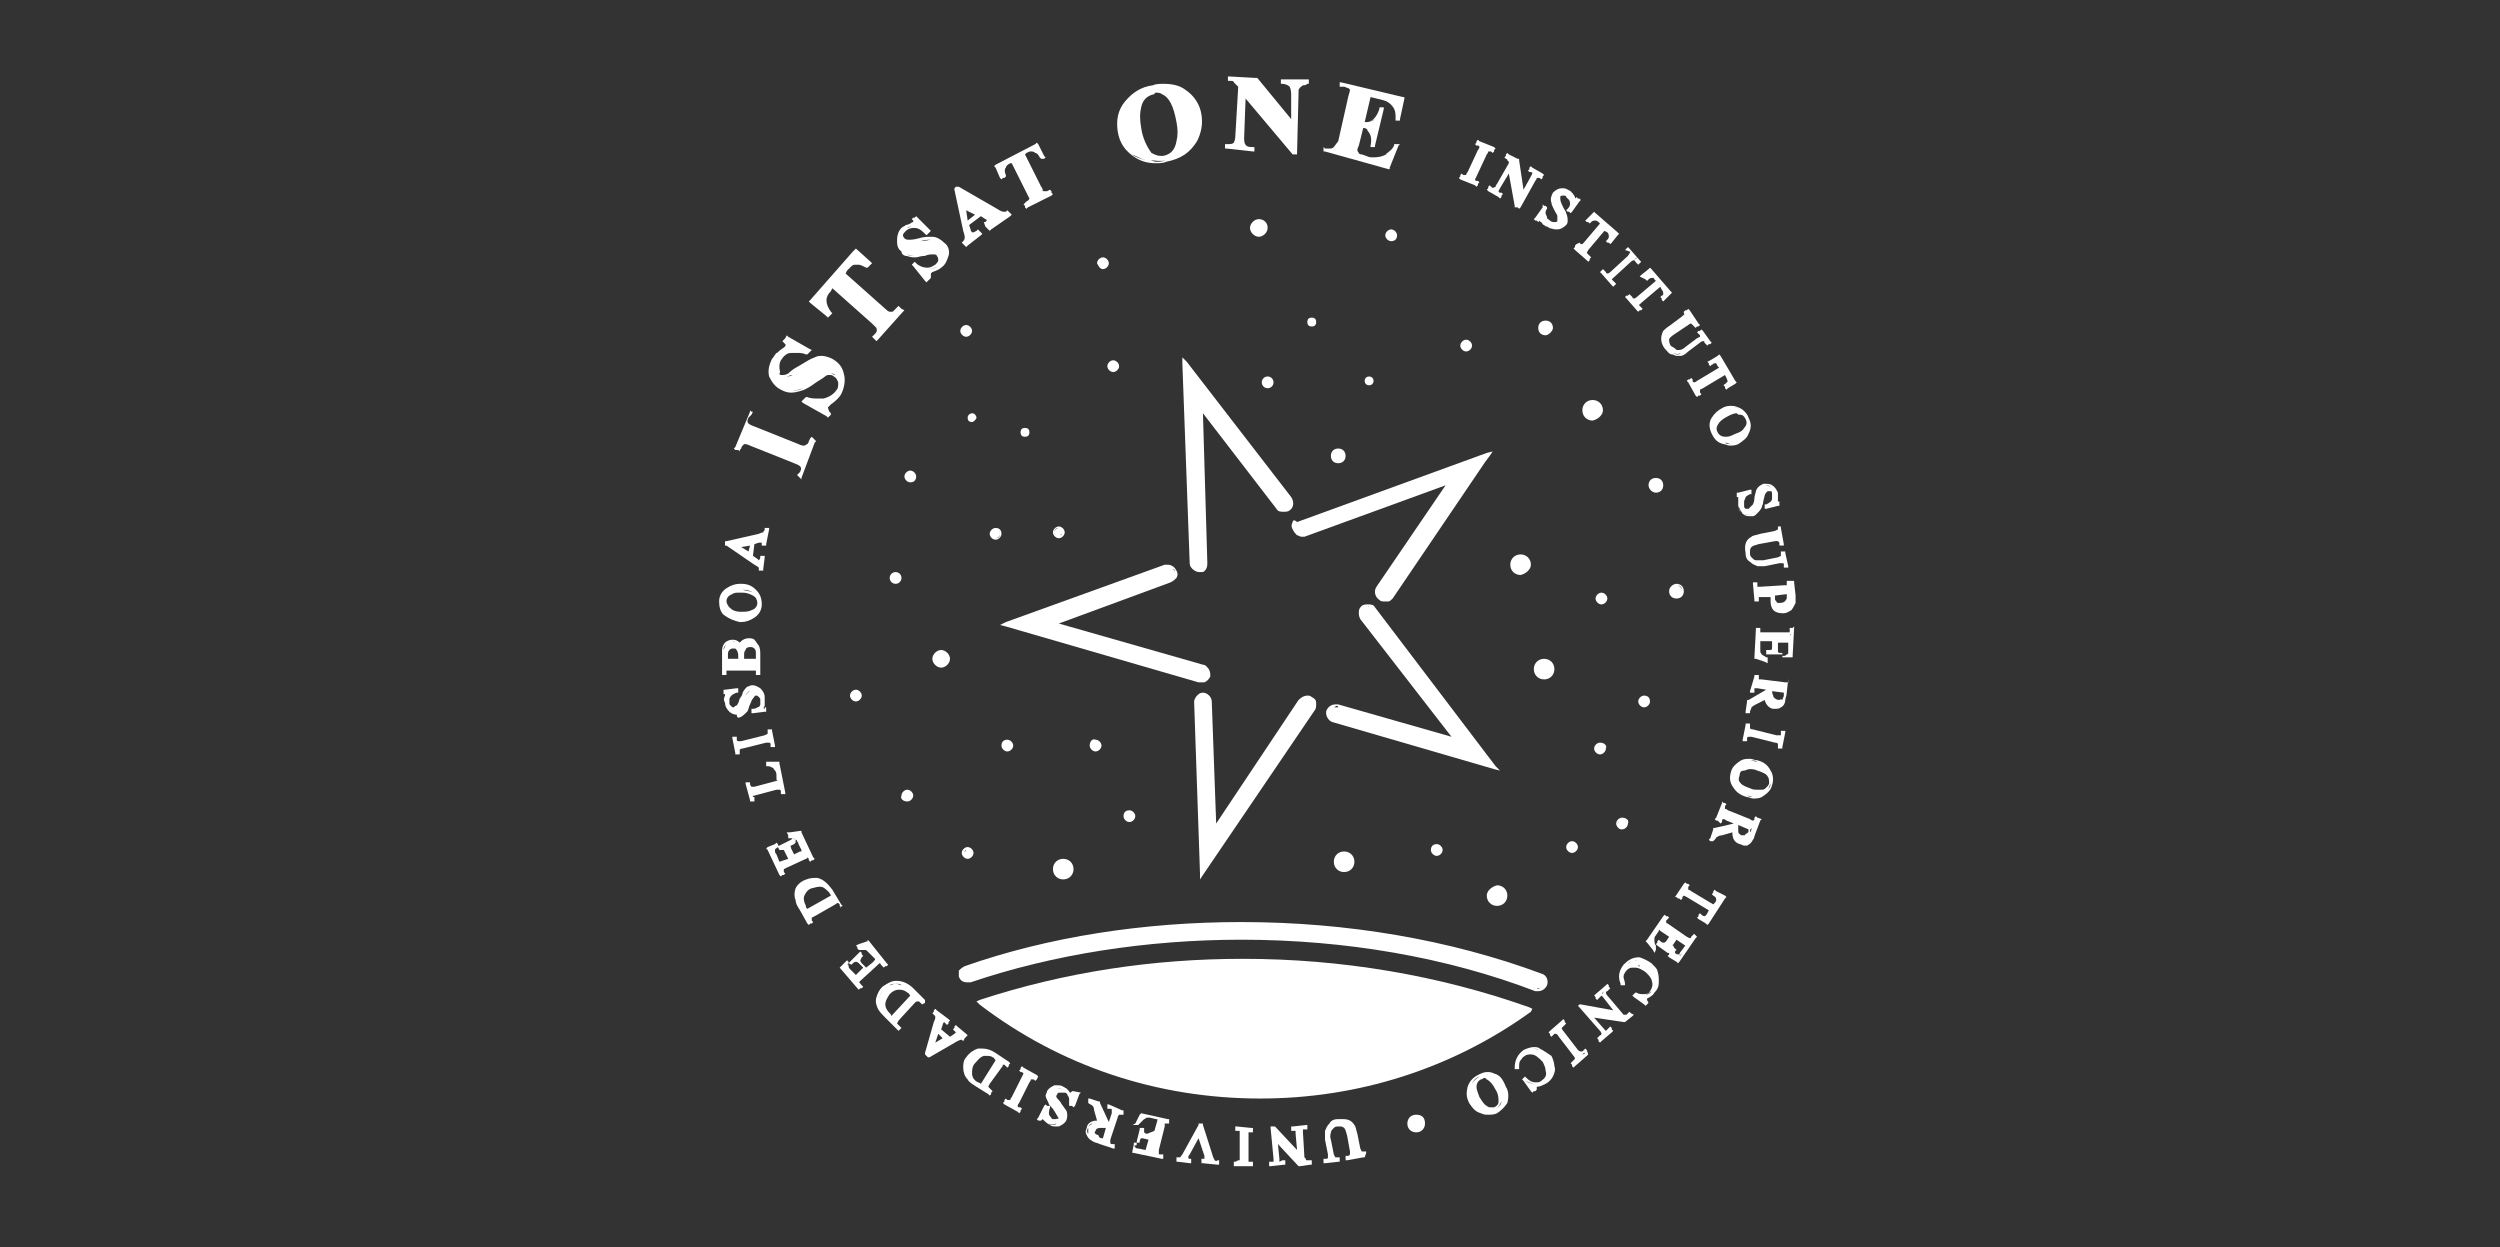 <?xml version="1.0" encoding="utf-8"?>
<!-- Generator: Adobe Illustrator 27.9.3, SVG Export Plug-In . SVG Version: 9.03 Build 53313)  -->
<svg version="1.1" id="Слой_1" xmlns="http://www.w3.org/2000/svg" xmlns:xlink="http://www.w3.org/1999/xlink" x="0px" y="0px"
	 viewBox="0 0 170 84.8" style="enable-background:new 0 0 170 84.8;" xml:space="preserve">
<rect x="0" y="0" width="170" height="84.8" fill="#333333" stroke="none"/>
<style type="text/css">
	.st0{fill:#FFFFFF;}
</style>
<g>
	<path class="st0" d="M104.9,14.1l-0.5,0.7l-0.1,0.1l0.1,0.1l0.1,0l0.1,0.1l0.1-0.1c0,0,0,0,0,0c0,0,0,0.1,0.1,0.1
		c0.1,0.1,0.1,0.2,0.2,0.2c0.1,0.1,0.1,0.1,0.2,0.1c0.2,0.1,0.4,0.2,0.6,0.2c0,0,0,0,0.1,0c0.2,0,0.4-0.1,0.6-0.3
		c0.1-0.1,0.1-0.2,0.1-0.3c0-0.1,0-0.3-0.1-0.5c0-0.1-0.1-0.2-0.2-0.4c-0.2-0.4-0.2-0.5-0.2-0.6c0,0,0-0.1,0-0.1
		c0-0.1,0.1-0.1,0.2-0.1c0,0,0,0,0,0c0.1,0,0.2,0,0.2,0.1c0.1,0.1,0.1,0.1,0.2,0.2c0.1,0.2,0.1,0.4-0.1,0.6l-0.1,0.1l0.1,0.1l0.1,0
		l0.1,0.1l0.1-0.1l0.5-0.7l0.1-0.1l-0.1-0.1l-0.1,0l-0.1-0.1l-0.1,0.1c0,0,0,0,0,0c0,0,0,0,0-0.1c-0.1-0.2-0.2-0.3-0.3-0.4
		c-0.2-0.1-0.3-0.2-0.5-0.2c0,0,0,0-0.1,0c-0.2,0-0.4,0.1-0.6,0.3c-0.1,0.2-0.2,0.4-0.1,0.7c0,0.1,0.1,0.3,0.2,0.5
		c0.1,0.2,0.2,0.3,0.2,0.4c0,0.1,0,0.2,0,0.3c0,0.1-0.1,0.1-0.2,0.1c-0.1,0-0.2,0-0.3-0.1c-0.1-0.1-0.2-0.1-0.2-0.2
		c0-0.1-0.1-0.2-0.1-0.3c0-0.1,0-0.2,0.1-0.3l0-0.1l-0.1-0.1l-0.1,0l-0.1-0.1L104.9,14.1z M104.5,14.9
		C104.5,14.9,104.5,14.9,104.5,14.9C104.5,14.9,104.5,14.9,104.5,14.9L104.5,14.9z M105.7,15.6c-0.2,0-0.3-0.1-0.5-0.2
		C105.3,15.5,105.5,15.6,105.7,15.6C105.7,15.6,105.7,15.6,105.7,15.6z M106.7,13.6c0.1,0.2,0.1,0.4-0.1,0.7
		C106.8,14,106.8,13.8,106.7,13.6z M106.7,14.3L106.7,14.3l0.5-0.7L106.7,14.3z M106.1,13.1c0.2,0,0.3,0.1,0.5,0.2
		C106.4,13.1,106.2,13,106.1,13.1L106.1,13.1C106.1,13.1,106.1,13.1,106.1,13.1z M105,14.3c-0.1,0.1-0.1,0.3-0.1,0.4
		C104.9,14.5,105,14.4,105,14.3L105,14.3L105,14.3z"/>
	<path class="st0" d="M107.9,71.4l-0.1-0.1l-0.1,0.1l-0.1,0.1c0,0-0.1,0-0.1,0c0,0,0,0,0,0c0,0-0.1,0-0.2-0.1l-1-1.3
		c-0.1-0.1-0.1-0.2-0.1-0.2c0,0,0,0,0.1-0.1l0.1-0.1l0.1-0.1l-0.1-0.1l0-0.1l-0.1-0.1l-0.1,0.1l-0.8,0.7l-0.1,0.1l0.1,0.1l0,0.1
		l0.1,0.1l0.1-0.1l0.1-0.1c0.1,0,0.1,0,0.1,0c0,0,0.1,0,0.2,0.2l1,1.3c0.1,0.1,0.1,0.2,0.1,0.2c0,0,0,0-0.1,0.1l-0.1,0.1l-0.1,0.1
		l0.1,0.1l0,0.1l0.1,0.1l0.1-0.1l0.8-0.7l0.1-0.1L107.9,71.4L107.9,71.4z M107.8,71.6c0,0-0.1,0.1-0.2,0.1c0,0,0,0,0,0
		C107.7,71.6,107.7,71.6,107.8,71.6z"/>
	<path class="st0" d="M65.7,22.1c-0.2,0-0.4,0.2-0.4,0.4c0,0.2,0.2,0.4,0.4,0.4c0.2,0,0.4-0.2,0.4-0.4
		C66.1,22.3,65.9,22.1,65.7,22.1z M65.5,22.5c0-0.1,0.1-0.2,0.2-0.2c0,0,0,0,0,0C65.6,22.3,65.5,22.4,65.5,22.5
		c0,0.1,0.1,0.2,0.2,0.2c0,0,0,0,0,0C65.6,22.7,65.5,22.6,65.5,22.5z"/>
	<path class="st0" d="M65.4,58c0,0.2,0.2,0.4,0.4,0.4c0.2,0,0.4-0.2,0.4-0.4c0-0.2-0.2-0.4-0.4-0.4C65.6,57.6,65.4,57.8,65.4,58z
		 M65.6,58c0-0.1,0-0.2,0.1-0.2C65.6,57.9,65.6,58,65.6,58c0,0.1,0,0.2,0.1,0.2C65.6,58.2,65.6,58.1,65.6,58z M66.1,58
		c0,0.1-0.1,0.3-0.3,0.3c0,0,0,0,0,0C66,58.3,66.1,58.2,66.1,58c0-0.1-0.1-0.3-0.3-0.3c0,0,0,0,0,0C66,57.8,66.1,57.9,66.1,58z"/>
	<path class="st0" d="M121.9,42.7L121.9,42.7l-0.2,0l0,0.1l0,0.1c0,0.1,0,0.1,0,0.1c0,0,0,0,0,0c0,0,0,0-0.1,0l-0.1,0l-1.6,0
		c-0.1,0-0.1,0-0.2,0c0,0,0,0,0,0c0,0,0-0.1,0-0.1l0-0.1l0-0.1l-0.1,0l-0.1,0l-0.1,0l0,0.1l-0.1,1.9l0,0.1l0.1,0l0.6,0.2l0.2,0.1
		l0-0.2l0-0.1l0-0.1l-0.1,0c-0.1-0.1-0.2-0.1-0.3-0.2c0,0-0.1-0.1-0.1-0.2c0,0,0-0.1,0-0.2l0-0.4c0-0.1,0-0.1,0-0.1c0,0,0.1,0,0.1,0
		l0.7,0l0,0.4c0,0.1,0,0.2-0.1,0.2c0,0,0,0-0.2,0l-0.1,0l0,0.1l0,0.1l0,0.1l0.1,0l0.9,0l0.1,0l0,0l0,0.1l0,0.1l0.1,0l0.5,0l0.1,0
		l0-0.1l0.1-1.9l0-0.1L121.9,42.7z M121.8,43L121.8,43L121.8,43c0,0.1,0,0.2-0.1,0.2C121.8,43.1,121.8,43.1,121.8,43z M120.7,43.6
		l1,0l0,0.7l0-0.7L120.7,43.6z M121.2,44.6L121.2,44.6l0-0.1l0-0.1l-0.1,0c-0.1,0-0.2,0-0.2-0.1c0,0,0,0,0-0.2l0-0.4l0.7,0l0,0.5
		c0,0.2,0,0.2,0,0.2c0,0,0,0.1-0.1,0.1C121.4,44.6,121.4,44.6,121.2,44.6L121.2,44.6z"/>
	<path class="st0" d="M110.9,68.9l-0.1-0.1l-0.1,0.1c-0.1,0.1-0.1,0.1-0.1,0.1c-0.1,0-0.1,0-0.1,0c0,0,0,0,0,0c0,0-0.1,0-0.1,0
		l-1.1-1.3c-0.1-0.1-0.1-0.2-0.1-0.2c0,0,0-0.1,0.1-0.1l0.1-0.1l0.1-0.1l-0.1-0.1l0-0.1l-0.1-0.1l-0.1,0.1l-0.7,0.6l-0.1,0.1
		l0.1,0.1l0,0.1l0.1,0.1l0.1-0.1l0.1-0.1c0,0,0.1-0.1,0.1-0.1c0,0,0,0,0.1,0.1l0.7,0.9l-2.2-0.4l-0.1,0l0,0l0,0l-0.1,0.1l0.1,0.1
		l1.4,1.6c0.1,0.1,0.1,0.2,0.1,0.2c0,0,0,0.1-0.1,0.1l-0.1,0.1l-0.1,0.1l0.1,0.1l0,0.1l0.1,0.1l0.1-0.1l0.7-0.6l0.1-0.1l-0.1-0.1
		l0-0.1l-0.1-0.1l-0.1,0.1l-0.1,0.1c0,0-0.1,0.1-0.1,0.1c0,0,0,0-0.1-0.1l-0.7-0.8l2,0.3l0.1,0l0,0l0.5-0.4l0.1-0.1L110.9,68.9
		L110.9,68.9z M109.1,67.4c-0.1,0.1-0.1,0.1-0.1,0.2c0,0,0,0.1,0.1,0.1c0,0-0.1-0.1-0.1-0.1C108.9,67.5,109,67.5,109.1,67.4z
		 M107.4,68.7L107.4,68.7L107.4,68.7L107.4,68.7z M109.1,70.4C109.1,70.4,109.1,70.4,109.1,70.4c-0.1,0-0.1-0.1-0.2-0.2
		C109,70.3,109,70.4,109.1,70.4z M107.9,69.1l2.4,0.4v0L107.9,69.1z"/>
	<path class="st0" d="M66.4,28.4c0-0.1-0.1-0.3-0.3-0.3c-0.1,0-0.3,0.1-0.3,0.3s0.1,0.3,0.3,0.3C66.2,28.7,66.4,28.5,66.4,28.4z"/>
	<path class="st0" d="M104.7,71.3c-0.1-0.1-0.3-0.1-0.4-0.1c-0.2,0-0.5,0.1-0.7,0.2c-0.4,0.3-0.6,0.7-0.6,1.2l0,0.1h0.1h0.1h0.1
		l0-0.1c0-0.2,0-0.4,0.1-0.5c0.1-0.1,0.1-0.2,0.3-0.3c0.1-0.1,0.3-0.1,0.4-0.1c0.3,0,0.5,0.2,0.8,0.5c0.1,0.2,0.2,0.4,0.2,0.6
		c0.1,0.3,0,0.5-0.3,0.7c-0.1,0.1-0.2,0.1-0.4,0.1c-0.2,0-0.4-0.1-0.6-0.3l-0.1-0.1l-0.1,0.1l0,0l-0.1,0.1l0.1,0.1l0.5,0.7l0.1,0.1
		l0.1-0.1l0.1,0l0.1-0.1l0-0.1c0,0,0-0.1,0-0.1c0,0,0,0,0,0c0.2,0,0.4-0.1,0.6-0.2c0.2-0.1,0.4-0.3,0.5-0.5c0.1-0.2,0.2-0.5,0.1-0.7
		c0-0.2-0.1-0.5-0.2-0.7C105.2,71.6,104.9,71.4,104.7,71.3z M104.6,71.4c-0.2-0.1-0.3-0.1-0.5-0.1c0,0,0,0,0.1,0
		C104.3,71.3,104.5,71.3,104.6,71.4z M103.2,71.9c-0.1,0.2-0.2,0.4-0.2,0.7C103,72.3,103.1,72.1,103.2,71.9z M104.3,71.7
		c0.1,0,0.1,0,0.2,0C104.4,71.7,104.4,71.7,104.3,71.7z M103.7,73.5L103.7,73.5c0.3,0.1,0.5,0.2,0.7,0.2
		C104.1,73.7,103.9,73.6,103.7,73.5L103.7,73.5l0.5,0.7l0,0L103.7,73.5z"/>
	<path class="st0" d="M121.6,39.5l-0.1,0l0,0.1l0,0.1c0,0.1,0,0.1,0,0.1c0,0,0,0,0,0c0,0-0.1,0-0.2,0l-1.6,0.1c0,0-0.1,0-0.1,0
		c-0.1,0-0.1,0-0.1,0c0,0,0,0,0-0.1l0-0.1l0-0.1l-0.1,0l-0.1,0l-0.1,0l0,0.1l0.1,1.1l0,0.1l0.1,0l0.1,0l0.1,0l0-0.1l0-0.1
		c0-0.1,0-0.1,0-0.1c0,0,0,0,0,0c0,0,0,0,0.2,0l0.6,0c0,0.1,0,0.2,0,0.3c0,0.3,0.1,0.5,0.2,0.6c0.1,0.1,0.3,0.2,0.6,0.2
		c0,0,0.1,0,0.1,0c0.2,0,0.3-0.1,0.5-0.2c0.1-0.1,0.2-0.3,0.3-0.5c0-0.1,0-0.3,0-0.5l-0.1-0.9l0-0.1L121.6,39.5L121.6,39.5z M121,41
		c-0.1,0-0.2,0-0.2-0.1c-0.1-0.1-0.1-0.1-0.1-0.2c0,0,0-0.1,0-0.2l0.8-0.1c0,0,0,0.1,0,0.1c0,0.1,0,0.1,0,0.2
		C121.4,40.9,121.3,41,121,41L121,41z M121.6,40.4c0,0.1,0,0.2,0.1,0.2C121.6,40.5,121.6,40.5,121.6,40.4L121.6,40.4z M119.3,39.8
		L119.3,39.8L119.3,39.8L119.3,39.8z M119.3,40.9L119.3,40.9L119.3,40.9L119.3,40.9L119.3,40.9z M121.1,41.6c-0.2,0-0.3-0.1-0.5-0.2
		C120.8,41.5,120.9,41.6,121.1,41.6C121.1,41.6,121.1,41.6,121.1,41.6z"/>
	<path class="st0" d="M110.3,55.6c-0.2,0-0.4,0.2-0.4,0.4c0,0.2,0.2,0.4,0.4,0.4s0.4-0.2,0.4-0.4C110.8,55.8,110.6,55.6,110.3,55.6z
		 M110,56.1c0-0.2,0.1-0.3,0.3-0.3C110.2,55.7,110,55.9,110,56.1c0,0.2,0.1,0.3,0.3,0.3C110.2,56.4,110,56.2,110,56.1z"/>
	<path class="st0" d="M119.5,51.7c-0.2,0-0.3-0.1-0.5-0.1c-0.2,0-0.4,0-0.6,0.1c-0.3,0.2-0.6,0.4-0.7,0.8c-0.1,0.4-0.1,0.7,0.2,1.1
		c0.2,0.3,0.5,0.5,0.9,0.6c0.1,0,0.3,0.1,0.4,0.1c0.2,0,0.4,0,0.6-0.1c0.3-0.2,0.6-0.4,0.7-0.8c0.1-0.3,0.1-0.7-0.1-1
		C120.2,52,119.9,51.8,119.5,51.7z M119.5,53.7c-0.2,0-0.3,0-0.5-0.1c-0.3-0.1-0.5-0.2-0.6-0.3c-0.2-0.2-0.2-0.3-0.1-0.6
		c0-0.2,0.1-0.3,0.3-0.3c0.1,0,0.2-0.1,0.4-0.1c0.1,0,0.3,0,0.5,0.1c0.3,0.1,0.6,0.2,0.7,0.4c0.1,0.1,0.1,0.3,0.1,0.5
		c-0.1,0.2-0.2,0.4-0.5,0.4C119.6,53.7,119.6,53.7,119.5,53.7z M118.8,52.1c0.2,0,0.3,0,0.5,0.1C119.2,52.1,119,52.1,118.8,52.1z
		 M119.7,53.8c0.3-0.1,0.5-0.2,0.6-0.5c0.1-0.2,0-0.4-0.1-0.6c0.1,0.2,0.2,0.4,0.1,0.6C120.2,53.5,120,53.7,119.7,53.8z M119.5,51.8
		c-0.2,0-0.3-0.1-0.5-0.1c0,0,0,0,0,0C119.2,51.7,119.3,51.7,119.5,51.8z M117.9,52.6c-0.1,0.3,0,0.7,0.1,1
		C117.9,53.3,117.8,52.9,117.9,52.6z M118.8,54.1c0.1,0,0.3,0.1,0.4,0c0,0,0,0,0,0C119.1,54.2,119,54.2,118.8,54.1z M120.4,53.3
		c0,0.2-0.1,0.3-0.2,0.4C120.3,53.6,120.3,53.5,120.4,53.3c0-0.2,0.1-0.3,0-0.5C120.4,53,120.4,53.2,120.4,53.3z"/>
	<path class="st0" d="M118.9,34.6C118.8,34.6,118.8,34.6,118.9,34.6c-0.1,0-0.2,0-0.2,0c-0.1-0.1-0.1-0.1-0.1-0.2c0-0.1,0-0.2,0-0.3
		c0-0.1,0.1-0.2,0.1-0.3c0,0,0.1-0.1,0.3-0.2l0.1,0l0-0.1l0-0.1l0-0.1l-0.1,0l-0.8,0.2l-0.1,0l0,0.1l0,0.1l0,0.1l0.1,0l0,0
		c0,0,0,0.1,0,0.2c0,0.1,0,0.2,0,0.3c0,0.1,0,0.1,0,0.2c0.1,0.2,0.2,0.4,0.4,0.5c0.1,0.1,0.3,0.1,0.4,0.1c0.1,0,0.1,0,0.2,0
		c0.1,0,0.2-0.1,0.3-0.2c0.1-0.1,0.2-0.2,0.3-0.4c0-0.1,0.1-0.2,0.1-0.4c0.1-0.4,0.1-0.5,0.2-0.6c0,0,0.1-0.1,0.1-0.1c0,0,0,0,0.1,0
		c0,0,0.1,0,0.1,0c0.1,0,0.1,0.1,0.1,0.2c0,0.1,0,0.2,0,0.3c0,0.2-0.2,0.3-0.4,0.4l-0.1,0l0,0.1l0,0.1l0,0.1l0.1,0l0.8-0.2l0.1,0
		l0-0.1l0-0.1l0-0.1l-0.1,0l0,0c0,0,0,0,0-0.1c0-0.2,0-0.3,0-0.5c-0.1-0.2-0.2-0.4-0.4-0.5c-0.1-0.1-0.3-0.1-0.4-0.1
		c-0.1,0-0.1,0-0.2,0c-0.2,0.1-0.4,0.2-0.5,0.5c0,0.1-0.1,0.3-0.1,0.5c0,0.2-0.1,0.4-0.1,0.4C119,34.5,118.9,34.6,118.9,34.6z
		 M118.9,35c-0.1,0-0.2,0-0.4-0.1c-0.2-0.1-0.3-0.3-0.3-0.5c0-0.1,0-0.1,0-0.2c0,0.1,0,0.1,0,0.2c0.1,0.2,0.2,0.4,0.3,0.5
		c0.2,0.1,0.4,0.1,0.6,0.1C119.1,35,119,35,118.9,35z M120.1,33c0.1,0,0.2,0,0.3,0.1c-0.2-0.1-0.3-0.1-0.5-0.1
		C119.9,33.1,120,33,120.1,33z"/>
	<path class="st0" d="M112.6,33.5c0.3,0,0.5-0.2,0.5-0.5c0-0.3-0.2-0.5-0.5-0.5c-0.3,0-0.5,0.2-0.5,0.5
		C112.1,33.2,112.3,33.5,112.6,33.5z M112.6,32.5C112.6,32.5,112.6,32.5,112.6,32.5c-0.2,0-0.4,0.2-0.4,0.4s0.2,0.4,0.4,0.4
		c0,0,0,0,0,0c-0.2,0-0.4-0.2-0.4-0.4C112.2,32.7,112.4,32.5,112.6,32.5z"/>
	<path class="st0" d="M111.8,47.3c-0.2,0-0.4,0.2-0.4,0.4c0,0.2,0.2,0.4,0.4,0.4c0.2,0,0.4-0.2,0.4-0.4
		C112.2,47.4,112,47.3,111.8,47.3z"/>
	<path class="st0" d="M121.2,49.7l-0.1,0l0,0.1l0,0.1c0,0,0,0.1,0,0.1c0,0,0,0-0.1,0c0,0-0.1,0-0.2,0l-1.6-0.4
		c-0.2,0-0.2-0.1-0.2-0.1c0,0,0,0,0-0.1l0-0.1l0-0.1l-0.1,0l-0.1,0l-0.1,0l0,0.1l-0.2,1l0,0.1l0.1,0l0.1,0l0.1,0l0-0.1l0-0.1
		c0,0,0-0.1,0.1-0.1c0,0,0.1,0,0.2,0l1.6,0.4c0.2,0,0.2,0.1,0.2,0.1c0,0,0,0,0,0.1l0,0.1l0,0.1l0.1,0l0.1,0l0.1,0l0-0.1l0.2-1l0-0.1
		L121.2,49.7L121.2,49.7z"/>
	<path class="st0" d="M119.5,55.6l-0.1-0.1l-0.1,0.1l0,0.1c0,0.1-0.1,0.1-0.1,0.1c0,0-0.1,0-0.2-0.1l-1.5-0.6
		c-0.1-0.1-0.2-0.1-0.2-0.1c0,0,0,0,0-0.1l0-0.1l0.1-0.1l-0.1-0.1l-0.1,0l-0.1-0.1l0,0.1l-0.4,1l-0.1,0.1l0.1,0.1l0.1,0L117,56
		l0.1-0.1l0-0.1c0-0.1,0.1-0.1,0.1-0.1c0,0,0.1,0,0.2,0.1l0.5,0.2l0,0l0,0l-1.3,0.3l-0.1,0l0,0.1l-0.2,0.6l-0.1,0.1l0.1,0.1l0.1,0
		l0.1,0l0.1-0.1c0.1-0.1,0.1-0.2,0.2-0.2c0,0,0.1-0.1,0.3-0.1l0.7-0.2c0,0.5,0.2,0.7,0.5,0.8c0.1,0,0.2,0.1,0.3,0.1
		c0.1,0,0.1,0,0.2,0c0.2-0.1,0.3-0.2,0.4-0.4c0.1-0.1,0.1-0.3,0.2-0.5l0.3-0.8l0.1-0.1L119.5,55.6L119.5,55.6z M119,56.6
		c-0.1,0.1-0.2,0.2-0.3,0.3C118.9,56.8,119,56.7,119,56.6c0-0.1,0-0.2,0.1-0.3C119.1,56.4,119.1,56.5,119,56.6z M118,56
		C118,56,118,55.9,118,56C118,55.9,118,56,118,56c0,0,0,0.1-0.1,0.1C118,56.1,118,56,118,56z M118.6,56.8c-0.1,0-0.1,0-0.2,0
		c-0.1-0.1-0.2-0.1-0.2-0.3c0-0.1,0-0.2,0-0.4l0.7,0.3c0,0.1,0,0.1,0,0.1c0,0.1-0.1,0.2-0.2,0.2C118.7,56.8,118.6,56.8,118.6,56.8z
		 M116.9,55.8L116.9,55.8L116.9,55.8L116.9,55.8z M118.4,57.3c-0.1,0-0.1,0-0.2,0c0.1,0.1,0.3,0.1,0.4,0
		C118.6,57.3,118.5,57.3,118.4,57.3z"/>
	<path class="st0" d="M114.5,21.3c0.1,0.1,0,0.1,0,0.1c0,0,0,0-0.1,0.1l-0.8,0.6c-0.3,0.2-0.4,0.3-0.5,0.4c-0.2,0.4-0.2,0.8,0.1,1.2
		c0.2,0.2,0.3,0.4,0.5,0.4c0.1,0,0.2,0.1,0.3,0.1c0.1,0,0.2,0,0.3,0c0.1,0,0.3-0.1,0.5-0.3l0.8-0.6c0.1-0.1,0.2-0.1,0.2-0.1
		c0.1,0,0.1,0,0.1,0.1l0.1,0.1l0.1,0.1l0.1-0.1l0.1,0l0.1-0.1l-0.1-0.1l-0.5-0.7l-0.1-0.1l-0.1,0.1l-0.1,0l-0.1,0.1l0.1,0.1l0.1,0.1
		c0,0.1,0,0.1,0,0.1c0,0,0,0-0.2,0.1l-0.8,0.6c-0.2,0.2-0.4,0.2-0.4,0.2c0,0-0.1,0-0.1,0c-0.1,0-0.1,0-0.2-0.1
		c-0.1-0.1-0.2-0.1-0.3-0.2c-0.1-0.2-0.1-0.3-0.1-0.4c0-0.1,0.1-0.2,0.4-0.4l0.9-0.6c0.1-0.1,0.2-0.1,0.2-0.1c0,0,0,0,0.1,0.1
		l0.1,0.1l0.1,0.1l0.1-0.1l0.1,0l0.1-0.1l-0.1-0.1l-0.6-0.9l-0.1-0.1l-0.1,0.1l-0.1,0l-0.1,0.1L114.5,21.3L114.5,21.3z M114.1,24.1
		c-0.1,0-0.2,0-0.3-0.1c0.2,0.1,0.3,0.1,0.5,0C114.2,24.1,114.1,24.1,114.1,24.1z M113.8,23.9C113.8,23.9,113.8,23.9,113.8,23.9
		C113.8,23.9,113.8,23.9,113.8,23.9c-0.1-0.1-0.2-0.2-0.3-0.3C113.5,23.7,113.6,23.8,113.8,23.9z"/>
	<path class="st0" d="M111.9,19L111.9,19l0.1,0.1l0.1-0.1c0.1-0.1,0.2-0.1,0.2-0.1c0,0,0.1,0,0.1,0c0,0,0.1,0,0.1,0.1l0.1,0.1
		l-1.3,1.1c-0.1,0.1-0.2,0.1-0.2,0.1c0,0-0.1,0-0.1-0.1l-0.1-0.1l-0.1-0.1l-0.1,0.1l-0.1,0l-0.1,0.1l0.1,0.1l0.7,0.8l0.1,0.1
		l0.1-0.1l0.1,0l0.1-0.1l-0.1-0.1l-0.1-0.1c0,0-0.1-0.1,0-0.1c0,0,0,0,0.1-0.1l1.3-1.1l0.1,0.2c0.1,0.1,0.1,0.2,0.1,0.3
		c0,0,0,0.1-0.1,0.1l-0.1,0.1l0.1,0.1l0,0.1l0.1,0.1l0.1-0.1l0.4-0.4l0.1-0.1l-0.1-0.1l-1.3-1.5l-0.1-0.1l-0.1,0.1l-0.5,0.4
		l-0.1,0.1L111.9,19z M113.8,20.1l-1.3-1.5l0,0L113.8,20.1z"/>
	<path class="st0" d="M117.2,27.7c-0.4,0.2-0.6,0.4-0.8,0.7c-0.2,0.3-0.2,0.7,0,1.1c0.2,0.4,0.4,0.6,0.8,0.7c0.1,0,0.3,0.1,0.4,0.1
		c0.2,0,0.4,0,0.6-0.1c0.3-0.2,0.6-0.4,0.7-0.7c0.2-0.4,0.2-0.7,0-1.1c-0.1-0.3-0.4-0.6-0.7-0.7c-0.2-0.1-0.4-0.1-0.5-0.1
		C117.6,27.6,117.4,27.6,117.2,27.7z M118.3,28.2c0.2,0,0.3,0.1,0.4,0.3c0.1,0.2,0.1,0.4-0.1,0.6c-0.1,0.2-0.3,0.3-0.6,0.4
		c-0.2,0.1-0.4,0.2-0.6,0.2c0,0-0.1,0-0.1,0c-0.2,0-0.4-0.1-0.5-0.3c-0.1-0.2-0.1-0.3,0-0.5c0.1-0.2,0.3-0.4,0.7-0.6
		c0.2-0.1,0.4-0.2,0.6-0.2C118.2,28.2,118.2,28.2,118.3,28.2z M117.4,28.2c0.2-0.1,0.4-0.1,0.6-0.2
		C117.8,28.1,117.6,28.1,117.4,28.2z M117.3,30.1c0.1,0,0.3,0.1,0.4,0.1c0,0,0,0,0,0C117.5,30.2,117.4,30.2,117.3,30.1z M117.8,27.7
		C117.8,27.7,117.8,27.7,117.8,27.7c0.2,0,0.3,0,0.5,0.1C118.1,27.7,117.9,27.7,117.8,27.7z"/>
	<path class="st0" d="M113.5,40.2c0,0.3,0.2,0.5,0.5,0.5c0.3,0,0.5-0.2,0.5-0.5c0-0.3-0.2-0.5-0.5-0.5
		C113.8,39.7,113.5,39.9,113.5,40.2z M114.4,40.2c0,0.2-0.2,0.4-0.4,0.4C114.3,40.6,114.4,40.5,114.4,40.2c0-0.2-0.2-0.4-0.4-0.4
		C114.3,39.8,114.4,40,114.4,40.2z"/>
	<path class="st0" d="M112.3,65.5c-0.3-0.2-0.5-0.3-0.8-0.4c0,0-0.1,0-0.1,0c-0.4,0-0.7,0.2-1,0.5c-0.3,0.4-0.4,0.8-0.2,1.3l0,0.1
		l0.1,0l0.1,0l0.1,0l0-0.1c0-0.2-0.1-0.3-0.1-0.5c0-0.1,0.1-0.3,0.2-0.4c0.1-0.1,0.2-0.2,0.4-0.2c0.1,0,0.1,0,0.2,0
		c0.2,0,0.4,0.1,0.7,0.3c0.2,0.2,0.3,0.3,0.4,0.5c0.1,0.3,0.1,0.5-0.1,0.8c-0.1,0.2-0.3,0.2-0.5,0.2c-0.1,0-0.3,0-0.4-0.1l-0.1,0
		l-0.1,0.1l0,0l-0.1,0.1l0.1,0.1l0.7,0.5l0.1,0.1l0.1-0.1l0,0l0.1-0.1L112,68c0,0,0,0,0-0.1c0,0,0,0,0,0c0.2-0.1,0.4-0.2,0.5-0.4
		c0.2-0.2,0.3-0.4,0.3-0.7c0-0.3,0-0.5-0.1-0.8C112.7,65.9,112.5,65.7,112.3,65.5z M111.5,65.3c-0.1,0-0.3,0-0.4,0.1
		C111.2,65.3,111.3,65.3,111.5,65.3C111.4,65.3,111.4,65.3,111.5,65.3z M111.5,65.7c0,0-0.1,0-0.1,0
		C111.4,65.6,111.5,65.6,111.5,65.7z M110.9,65.4c-0.2,0.1-0.3,0.2-0.4,0.3C110.6,65.6,110.8,65.4,110.9,65.4z M112.3,67.4
		c-0.1,0.2-0.3,0.2-0.5,0.3C112,67.6,112.2,67.5,112.3,67.4z"/>
	<path class="st0" d="M107.2,16.6l-0.1,0.1l0,0.1l-0.1,0.1l0.1,0.1l0.8,0.7l0.1,0.1l0.1-0.1l0-0.1l0.1-0.1l-0.1-0.1l-0.1-0.1
		c0,0-0.1-0.1-0.1-0.1c0,0,0,0,0.1-0.2l1.1-1.3l0.2,0.1c0.1,0.1,0.1,0.2,0.1,0.3c0,0,0,0.1-0.1,0.2l-0.1,0.1l0.1,0.1l0.1,0l0.1,0.1
		l0.1-0.1l0.4-0.5l0.1-0.1l-0.1-0.1l-1.5-1.3l-0.1-0.1l-0.1,0.1l-0.4,0.4l-0.1,0.1l0.1,0.1l0.1,0l0.1,0.1l0.1-0.1
		c0.1-0.1,0.2-0.1,0.2-0.1c0,0,0,0,0.1,0c0,0,0.1,0,0.2,0.1l0.1,0.1l-1.1,1.3c-0.1,0.1-0.1,0.1-0.1,0.1c0,0,0,0,0,0c0,0-0.1,0-0.1,0
		l-0.1-0.1L107.2,16.6z M107.2,16.9L107.2,16.9L107.2,16.9L107.2,16.9l0.8,0.7L107.2,16.9z M109.5,15.8c0.1,0.1,0.2,0.3,0.2,0.4
		c0,0,0,0.1-0.1,0.2c0.1-0.1,0.1-0.2,0.1-0.2C109.7,16.1,109.6,15.9,109.5,15.8z M108.1,15.1c0.1-0.1,0.2-0.1,0.3-0.1
		C108.3,15,108.2,15,108.1,15.1z"/>
	<path class="st0" d="M120.9,35.7l0,0.1l0,0.1c0,0.1,0,0.1,0,0.1c0,0,0,0-0.2,0.1l-1,0.2c-0.3,0.1-0.5,0.1-0.6,0.2
		c-0.4,0.2-0.5,0.6-0.4,1.1c0,0.3,0.1,0.5,0.3,0.6c0.2,0.2,0.3,0.2,0.5,0.3c0,0,0.1,0,0.1,0c0.1,0,0.3,0,0.4,0l1-0.2
		c0.1,0,0.1,0,0.2,0c0.1,0,0.1,0,0.1,0.1l0,0.1l0,0.1l0.1,0l0.1,0l0.1,0l0-0.1l-0.2-0.9l0-0.1l-0.1,0l-0.1,0l-0.1,0l0,0.1l0,0.1
		c0,0.1,0,0.1,0,0.1c0,0,0,0,0,0c0,0,0,0-0.2,0.1l-1,0.2c-0.2,0-0.3,0-0.4,0c0,0-0.1,0-0.1,0c-0.1,0-0.2-0.1-0.3-0.2
		c-0.1-0.1-0.1-0.2-0.1-0.3c0-0.2,0-0.3,0.1-0.4c0.1-0.1,0.2-0.1,0.5-0.2l1.1-0.2c0.1,0,0.1,0,0.2,0c0,0,0,0,0,0c0,0,0,0,0.1,0.1
		l0,0.1l0,0.1l0.1,0l0.1,0l0.1,0l0-0.1l-0.2-1.1l0-0.1l-0.1,0l-0.1,0L120.9,35.7z M119.7,38.4c0,0-0.1,0-0.1,0c0.1,0,0.3,0,0.5,0
		C120,38.3,119.8,38.4,119.7,38.4z M121.6,38.4L121.6,38.4L121.6,38.4L121.6,38.4z M121.3,36.9l-0.2-1.1l0,0L121.3,36.9z"/>
	<path class="st0" d="M121.7,46.1l-0.1,0l0,0.1l0,0.1c0,0.1,0,0.1,0,0.1c0,0,0,0,0,0c0,0,0,0-0.1,0c0,0-0.1,0-0.1,0l-1.6-0.2
		c-0.2,0-0.2,0-0.2,0c0,0,0,0,0-0.1l0-0.1l0-0.1l-0.1,0l-0.1,0l-0.1,0l0,0.1L119,47l0,0.1l0.1,0l0.1,0l0.1,0l0-0.1l0-0.1
		c0-0.1,0-0.1,0-0.1c0,0,0,0,0,0c0,0,0,0,0.1,0c0,0,0.1,0,0.1,0l0.6,0.1l0,0l0,0l-1.2,0.7l-0.1,0l0,0.1l-0.1,0.7l0,0.1l0.1,0l0.1,0
		l0.1,0l0-0.1c0-0.1,0.1-0.2,0.1-0.3c0,0,0.1-0.1,0.3-0.2l0.6-0.3c0.1,0.4,0.4,0.6,0.6,0.6c0,0,0.1,0,0.1,0c0.1,0,0.3,0,0.4-0.1
		c0.2-0.1,0.3-0.3,0.3-0.5c0-0.1,0.1-0.3,0.1-0.5l0.1-0.9l0-0.1L121.7,46.1L121.7,46.1z M121,47.6C120.9,47.6,120.9,47.6,121,47.6
		c-0.2,0-0.3-0.1-0.4-0.2c0-0.1-0.1-0.2-0.1-0.4l0.8,0.1c0,0.1,0,0.1,0,0.2c0,0.1-0.1,0.2-0.1,0.3C121.1,47.5,121,47.6,121,47.6z
		 M120.4,46.9C120.4,46.9,120.4,46.9,120.4,46.9c0,0.2,0,0.4,0.1,0.5C120.4,47.3,120.4,47.1,120.4,46.9
		C120.4,46.9,120.4,46.9,120.4,46.9z M120.9,48.1C120.9,48.1,120.9,48.1,120.9,48.1c0.1,0,0.2,0,0.3-0.1
		C121.1,48.1,121,48.1,120.9,48.1z M121.6,46.3L121.6,46.3L121.6,46.3L121.6,46.3z"/>
	<path class="st0" d="M106.5,57.6c0,0.2,0.2,0.4,0.4,0.4c0.2,0,0.4-0.2,0.4-0.4c0-0.2-0.2-0.4-0.4-0.4
		C106.7,57.2,106.5,57.4,106.5,57.6z"/>
	<path class="st0" d="M108.8,50.5c-0.2,0-0.4,0.2-0.4,0.4c0,0.2,0.2,0.4,0.4,0.4s0.4-0.2,0.4-0.4C109.3,50.7,109.1,50.5,108.8,50.5z
		"/>
	<path class="st0" d="M115.3,63.6l-0.1-0.1l-0.1,0.1l-0.1,0.1c0,0.1-0.1,0.1-0.1,0.1c0,0,0,0-0.2-0.1l-1.3-0.9
		c-0.1,0-0.1-0.1-0.1-0.1c0,0,0,0,0,0c0,0,0-0.1,0-0.1l0.1-0.1l0.1-0.1l-0.1-0.1l-0.1,0l-0.1-0.1l-0.1,0.1l-1.1,1.6l-0.1,0.1
		l0.1,0.1l0.4,0.5l0.1,0.2l0.1-0.2l0-0.1l0-0.1l0-0.1c-0.1-0.1-0.1-0.3-0.1-0.3c0-0.1,0-0.1,0-0.2c0,0,0-0.1,0.1-0.2l0.2-0.3
		c0,0,0-0.1,0-0.1c0,0,0,0,0.1,0.1l0.6,0.4l-0.2,0.3c-0.1,0.1-0.1,0.1-0.2,0.1c0,0-0.1,0-0.2-0.1l-0.1-0.1l-0.1,0.1l0,0.1l-0.1,0.1
		l0.1,0.1l0.7,0.5l0.1,0l0,0l0,0.1l-0.1,0.1l0.1,0.1l0.5,0.3l0.1,0.1l0.1-0.1l1.1-1.6l0.1-0.1L115.3,63.6L115.3,63.6z M113.8,64.2
		l0.2-0.3l0.6,0.4l-0.3,0.4c-0.1,0.1-0.1,0.2-0.1,0.2c0,0-0.1,0-0.1,0c0,0,0,0,0,0c0,0-0.1,0-0.2-0.1l0,0l0,0l0-0.1l0.1-0.1
		l-0.1-0.1c-0.1-0.1-0.1-0.1-0.1-0.2C113.7,64.3,113.7,64.3,113.8,64.2z M114.4,64.8l0.4-0.6L114.4,64.8c-0.1,0.1-0.1,0.2-0.2,0.2
		C114.3,64.9,114.3,64.9,114.4,64.8z M114.8,63.7C114.8,63.8,114.8,63.8,114.8,63.7C114.8,63.8,114.8,63.8,114.8,63.7l-1.3-0.9
		L114.8,63.7z M113.9,63.6l-0.7-0.5L113.9,63.6l-0.3,0.4L113.9,63.6z M113.3,64.2L113.3,64.2c0,0-0.1,0-0.2-0.1
		C113.2,64.2,113.2,64.2,113.3,64.2z M113.7,64.7L113.7,64.7L113.7,64.7L113.7,64.7z"/>
	<path class="st0" d="M108.9,40.3c-0.2,0-0.4,0.2-0.4,0.4c0,0.2,0.2,0.4,0.4,0.4s0.4-0.2,0.4-0.4C109.3,40.5,109.1,40.3,108.9,40.3z
		"/>
	<path class="st0" d="M116.7,60.6l-0.1-0.1l-0.1,0.1l0,0.1l-0.1,0.1l0.1,0.1c0.2,0.1,0.2,0.2,0.2,0.3c0,0,0,0.1-0.1,0.2l-0.1,0.1
		l-1.5-0.9c-0.1-0.1-0.2-0.1-0.2-0.1c0,0,0-0.1,0-0.1l0-0.1l0.1-0.1l-0.1-0.1l-0.1,0l-0.1-0.1l-0.1,0.1l-0.6,0.9L114,61l0.1,0.1
		l0.1,0l0.1,0.1l0.1-0.1l0-0.1c0,0,0.1-0.1,0.1-0.1c0,0,0,0,0.2,0.1l1.5,0.9l-0.1,0.2c-0.1,0.2-0.2,0.2-0.2,0.2c0,0-0.1,0-0.2-0.1
		l-0.1-0.1l-0.1,0.1l0,0.1l-0.1,0.1l0.1,0.1l0.5,0.3l0.1,0.1l0.1-0.1l1.1-1.7l0.1-0.1l-0.1-0.1L116.7,60.6z"/>
	<path class="st0" d="M116.1,24.6l0.1,0.1l0,0.1l0.1,0.1l0.1-0.1c0.1,0,0.1-0.1,0.2-0.1c0,0,0.1,0,0.1,0c0,0,0,0,0.1,0.2l0.1,0.1
		l-1.5,0.9c-0.1,0.1-0.2,0.1-0.2,0.1c0,0-0.1,0-0.1-0.1l0-0.1l-0.1-0.1l-0.1,0.1l-0.1,0l-0.1,0.1l0.1,0.1l0.5,0.9l0.1,0.1l0.1-0.1
		l0.1,0l0.1-0.1l-0.1-0.1l0-0.1c0,0,0-0.1,0-0.1c0,0,0,0,0.2-0.1l1.5-0.9l0.1,0.2c0.1,0.2,0.1,0.3,0,0.3c0,0,0,0.1-0.1,0.1l-0.1,0.1
		l0.1,0.1l0,0.1l0.1,0.1l0.1-0.1l0.5-0.3l0.1-0.1l-0.1-0.1l-1-1.7l-0.1-0.1l-0.1,0.1l-0.5,0.3L116.1,24.6z M115.2,26.2
		C115.2,26.2,115.2,26.2,115.2,26.2c-0.1,0-0.1-0.1-0.2-0.1C115,26.2,115.1,26.2,115.2,26.2z M115.4,26.9L115.4,26.9l0-0.1
		L115.4,26.9L115.4,26.9z M115.6,26.4c-0.1,0-0.1,0.1-0.1,0.1C115.5,26.5,115.5,26.5,115.6,26.4l1.6-0.9L115.6,26.4z"/>
	<path class="st0" d="M110.8,17.1C110.9,17.1,110.9,17.2,110.8,17.1c0.1,0.1,0,0.1-0.1,0.3l-1.2,1.1c-0.1,0.1-0.2,0.1-0.2,0.1
		c0,0-0.1,0-0.1-0.1l-0.1-0.1l-0.1-0.1l-0.1,0.1l0,0l-0.1,0.1l0.1,0.1l0.7,0.8l0.1,0.1l0.1-0.1l0,0l0.1-0.1l-0.1-0.1l-0.1-0.1
		c0,0-0.1-0.1-0.1-0.1c0,0,0,0,0.1-0.1l1.2-1.1c0.1-0.1,0.2-0.1,0.2-0.1c0,0,0.1,0,0.1,0.1l0.1,0.1l0.1,0.1l0.1-0.1l0,0l0.1-0.1
		l-0.1-0.1l-0.7-0.8l-0.1-0.1l-0.1,0.1l0,0l-0.1,0.1L110.8,17.1L110.8,17.1z M111.1,17.7c0.1-0.1,0.2-0.2,0.2-0.2v0
		C111.3,17.6,111.2,17.6,111.1,17.7z"/>
	<path class="st0" d="M109,27.9c0-0.4-0.3-0.7-0.7-0.7c-0.4,0-0.7,0.3-0.7,0.7c0,0.4,0.3,0.7,0.7,0.7C108.7,28.5,109,28.2,109,27.9z
		"/>
	<path class="st0" d="M68.1,72.6c0.1-0.1,0.1-0.2,0.1-0.2c0,0,0,0,0,0c0,0,0.1,0,0.1,0l0.1,0.1l0.1,0.1l0.1-0.1l0-0.1l0.1-0.1
		l-0.1-0.1l-0.9-0.6c-0.3-0.2-0.6-0.3-0.9-0.3c-0.1,0-0.2,0-0.3,0c-0.3,0.1-0.6,0.3-0.8,0.6c-0.2,0.2-0.2,0.5-0.2,0.7
		c0,0.3,0.1,0.6,0.3,0.8c0.1,0.2,0.3,0.3,0.6,0.5l0.8,0.5l0.1,0.1l0.1-0.1l0-0.1l0.1-0.1l-0.1-0.1l-0.1-0.1c0,0-0.1-0.1-0.1-0.1
		c0,0,0,0,0.1-0.2L68.1,72.6z M66.5,73.6c-0.2-0.1-0.4-0.3-0.4-0.6c0-0.2,0-0.5,0.2-0.7c0.2-0.2,0.3-0.4,0.6-0.5c0.1,0,0.2,0,0.2,0
		c0.1,0,0.3,0,0.4,0.1c0.1,0,0.1,0.1,0.2,0.2l-1,1.6C66.6,73.6,66.5,73.6,66.5,73.6z M67.1,71.7c0.2,0,0.3,0,0.5,0.1
		C67.4,71.7,67.3,71.7,67.1,71.7z M66.8,71.7c-0.3,0.1-0.5,0.3-0.6,0.5C66.3,72,66.5,71.8,66.8,71.7C66.8,71.7,66.8,71.7,66.8,71.7
		C66.8,71.7,66.8,71.7,66.8,71.7z M66.8,71.4C66.8,71.4,66.9,71.4,66.8,71.4c0,0-0.2,0-0.3,0C66.6,71.4,66.7,71.4,66.8,71.4z
		 M67.3,74.3L67.3,74.3c-0.2-0.1-0.2-0.2-0.2-0.2C67.1,74.2,67.1,74.2,67.3,74.3L67.3,74.3z"/>
	<path class="st0" d="M70.5,73.4L70.5,73.4l0.1-0.2l-0.1-0.1l-0.9-0.5l-0.1-0.1l-0.1,0.1l0,0.1l-0.1,0.1l0.1,0.1l0.1,0
		c0,0,0.1,0.1,0.1,0.1c0,0,0,0-0.1,0.2l-0.7,1.4c-0.1,0.1-0.1,0.2-0.1,0.2c0,0,0,0,0,0c0,0-0.1,0-0.1,0l-0.1,0l-0.1-0.1l-0.1,0.1
		l0,0.1L68.2,75l0.1,0.1l0.9,0.5l0.1,0.1l0.1-0.1l0-0.1l0.1-0.1l-0.1-0.1l-0.1,0c0,0-0.1,0-0.1-0.1c0,0,0-0.1,0.1-0.2l0.7-1.4
		c0.1-0.1,0.1-0.2,0.1-0.2c0,0,0,0,0,0c0,0,0.1,0,0.1,0l0.1,0l0.1,0.1L70.5,73.4z"/>
	<path class="st0" d="M65.5,15.7c0.1,0.3,0.1,0.4,0.1,0.4c0,0.1,0,0.2-0.1,0.3l-0.1,0.1l0.1,0.1l0.1,0.1l0.1,0.1l0.1-0.1l0.9-0.7
		l0.1-0.1l-0.1-0.1l-0.1-0.1l-0.1-0.1l-0.1,0.1c-0.2,0.1-0.2,0.1-0.2,0.1c0,0,0,0,0,0c0,0-0.1,0-0.1,0c0,0-0.1-0.1-0.1-0.2l-0.1-0.3
		l0.8-0.6l0.3,0.2c0.1,0,0.1,0.1,0.1,0.1c0,0,0,0,0,0c0,0,0,0-0.1,0.1l-0.1,0L67,15.4l0.1,0.1l0.1,0.1l0.1,0.1l0.1-0.1l1.3-0.9
		l0.1-0.1l-0.1-0.1l-0.1-0.1l-0.1-0.1l-0.1,0.1c-0.1,0-0.1,0-0.1,0c-0.1,0-0.2,0-0.5-0.2l-2.6-1.5l-0.1,0L65,12.7l0,0l-0.1,0.1
		l0,0.1L65.5,15.7z M66.3,14.6l-0.5,0.4l-0.1-0.7L66.3,14.6z M66.5,15.9c-0.2,0.1-0.3,0.1-0.3,0.1v0C66.2,16.1,66.3,16,66.5,15.9z
		 M65.1,12.8L65.1,12.8L65.1,12.8L65.1,12.8z"/>
	<circle class="st0" cx="60.9" cy="39.3" r="0.4"/>
	<path class="st0" d="M61.6,17.4c0.1,0,0.3,0.1,0.5,0.1c0.1,0,0.1,0,0.2,0c0.1,0,0.3-0.1,0.6-0.1c0.2-0.1,0.4-0.1,0.5-0.1l0,0
		c0.2,0,0.3,0,0.3,0.1c0.1,0.1,0.1,0.2,0.1,0.3c0,0.1-0.1,0.2-0.2,0.3c-0.2,0.1-0.3,0.2-0.5,0.2c0,0-0.1,0-0.1,0
		c-0.2,0-0.5-0.1-0.7-0.3l-0.1-0.1l-0.1,0.1l-0.1,0.1L62,18l0.1,0.1l0.8,1l0.1,0.1l0.1-0.1l0.1-0.1l0.1-0.1l0-0.1c0-0.1,0-0.2,0-0.2
		c0,0,0,0,0.1-0.1c0.3-0.1,0.5-0.2,0.6-0.3c0.3-0.2,0.4-0.5,0.5-0.8c0.1-0.3,0-0.7-0.3-0.9c-0.2-0.2-0.5-0.4-0.8-0.4l-0.1,0
		c-0.2,0-0.5,0-0.8,0.1c-0.4,0.1-0.5,0.1-0.6,0.1c0,0-0.1,0-0.1,0c-0.1,0-0.2,0-0.3-0.1c-0.1-0.1-0.1-0.2-0.1-0.2
		c0-0.1,0.1-0.2,0.2-0.3c0.1-0.1,0.3-0.2,0.5-0.2c0,0,0.1,0,0.1,0c0.2,0,0.4,0.1,0.6,0.3L63,16l0.1-0.1l0.1-0.1l0.1-0.1l-0.1-0.1
		l-0.8-0.8l-0.1-0.1l-0.1,0.1l-0.1,0l-0.1,0.1l0.1,0.1c0,0.1,0,0.1,0,0.1l0,0c0,0-0.1,0-0.2,0.1c-0.2,0.1-0.3,0.1-0.3,0.1
		c-0.1,0.1-0.2,0.1-0.3,0.2C61.1,15.7,61,16,61,16.3c0,0.3,0,0.6,0.3,0.8C61.3,17.3,61.5,17.4,61.6,17.4z M62.1,17.4
		c-0.1,0-0.3,0-0.4-0.1c0.2,0.1,0.4,0.1,0.6,0.1C62.2,17.4,62.2,17.4,62.1,17.4z M63.8,18.1c-0.2,0.1-0.3,0.2-0.6,0.2
		C63.4,18.3,63.6,18.2,63.8,18.1z M62.2,18C62.2,18,62.2,18,62.2,18L62.2,18L62.2,18z M62.6,16.4c0.3-0.1,0.6-0.1,0.7-0.1
		c0,0,0,0,0,0C63.2,16.3,62.9,16.4,62.6,16.4c-0.3,0.1-0.5,0.1-0.6,0.1C62.1,16.6,62.3,16.5,62.6,16.4z M62,15.4
		c0.1,0,0.2-0.1,0.2-0.1C62.2,15.3,62.2,15.3,62,15.4c-0.2,0-0.2,0.1-0.3,0.1C61.8,15.4,61.9,15.4,62,15.4z"/>
	<path class="st0" d="M61.7,54.5c0.2,0,0.4-0.2,0.4-0.4c0-0.2-0.2-0.4-0.4-0.4c-0.2,0-0.4,0.2-0.4,0.4
		C61.2,54.3,61.4,54.5,61.7,54.5z"/>
	<path class="st0" d="M64,44.2c-0.3,0-0.6,0.3-0.6,0.6c0,0.3,0.3,0.6,0.6,0.6s0.6-0.3,0.6-0.6C64.6,44.5,64.3,44.2,64,44.2z"/>
	<path class="st0" d="M72,36.6c0.2,0,0.4-0.2,0.4-0.4c0-0.2-0.2-0.4-0.4-0.4c-0.2,0-0.4,0.2-0.4,0.4C71.6,36.4,71.8,36.6,72,36.6z
		 M72.2,36.2c0,0.1,0,0.2-0.1,0.2C72.2,36.3,72.2,36.3,72.2,36.2c0-0.1,0-0.2-0.1-0.2C72.2,36,72.2,36.1,72.2,36.2z M72,35.9
		C72,35.9,72,35.9,72,35.9c-0.1,0-0.3,0.1-0.3,0.3c0,0.1,0.1,0.3,0.3,0.3c0,0,0,0,0,0c-0.1,0-0.3-0.1-0.3-0.3
		C71.7,36,71.8,35.9,72,35.9z"/>
	<path class="st0" d="M68,12.1l0.1,0.1l0.1-0.1l0.1,0l0.1-0.1l0-0.1c-0.1-0.2-0.1-0.4,0-0.5c0-0.1,0.1-0.2,0.3-0.3l0.1,0l1.1,2.2
		c0.1,0.2,0.1,0.2,0.1,0.2c0,0,0,0.1-0.2,0.2l-0.1,0.1l-0.1,0.1l0.1,0.1l0,0.1l0.1,0.1l0.1-0.1l1.6-0.8l0.1-0.1l-0.1-0.1l0-0.1
		l-0.1-0.1L71.2,13L71.1,13c-0.1,0-0.1,0-0.1,0c-0.1,0-0.1,0-0.1-0.1c0,0,0-0.1-0.1-0.2l-1.1-2.2l0.1-0.1c0.2-0.1,0.2-0.1,0.3-0.1
		c0,0,0,0,0,0c0.1,0,0.2,0,0.3,0.1c0.1,0,0.2,0.1,0.3,0.3l0.1,0.1l0.1,0l0.1,0l0.1-0.1l-0.1-0.1l-0.4-0.8l-0.1-0.1l-0.1,0.1
		l-2.7,1.4l-0.1,0.1l0.1,0.1L68,12.1z"/>
	<path class="st0" d="M75.4,75.1l-0.1,0l0,0.1l0,0.1l0,0.1l0.1,0l0.1,0c0.1,0,0.1,0,0.1,0.1c0,0,0,0,0,0.2l-0.2,0.6l0,0l0,0L74.8,75
		l0-0.1l-0.1,0l-0.6-0.2l-0.1,0l0,0.1l0,0.1l0,0.1L74,75c0.1,0.1,0.2,0.1,0.3,0.2c0,0,0.1,0.1,0.1,0.3l0.2,0.7
		c-0.5,0-0.7,0.3-0.7,0.5c-0.1,0.2-0.1,0.3,0,0.5c0.1,0.2,0.2,0.3,0.4,0.4c0.1,0.1,0.3,0.1,0.5,0.2l0.9,0.3l0.1,0l0-0.1l0-0.1l0-0.1
		l-0.1,0l-0.1,0c-0.1,0-0.1-0.1-0.1-0.1c0,0,0,0,0-0.2l0.5-1.5c0-0.1,0.1-0.2,0.1-0.2c0,0,0,0,0,0c0,0,0,0,0.1,0l0.1,0l0.1,0l0-0.1
		l0-0.1l0-0.1l-0.1,0L75.4,75.1z M74.5,76.9c0-0.1,0.1-0.2,0.3-0.2c0,0,0.1,0,0.1,0c0.1,0,0.2,0,0.3,0l-0.2,0.7c-0.1,0-0.1,0-0.1,0
		c-0.1,0-0.2-0.1-0.2-0.2C74.4,77.1,74.4,77,74.5,76.9z M74.6,76.3c0,0,0.1,0,0.1,0c-0.2,0-0.3,0-0.4,0.1
		C74.4,76.3,74.5,76.3,74.6,76.3z M74,76.7c0-0.1,0.1-0.3,0.3-0.3C74.1,76.5,74,76.6,74,76.7c0,0.1,0,0.3,0,0.4
		C73.9,77,73.9,76.8,74,76.7z M74.7,77.6l0.9,0.3v0L74.7,77.6z M75.9,75.9l-0.5,1.5L75.9,75.9c0-0.1,0.1-0.2,0.1-0.2
		C76,75.7,75.9,75.8,75.9,75.9z"/>
	<path class="st0" d="M85.2,10.3l0.1,0l0-0.1l0-0.1l0-0.1l-0.1,0l-0.1,0c-0.4,0-0.5-0.2-0.5-0.6l0.1-2.7l3.2,3.8l0,0l0.1,0l0.1,0
		l0.1,0l0-0.1l0.1-4c0-0.3,0-0.4,0.1-0.4c0-0.1,0.1-0.1,0.2-0.2c0.1,0,0.2,0,0.3-0.1l0.1,0l0-0.1l0-0.1l0-0.1l-0.1,0l-1.7,0l-0.1,0
		l0,0.1l0,0.1l0,0.1l0.1,0c0.2,0,0.4,0.1,0.5,0.2c0,0,0.1,0.2,0.1,0.5l0,1.7l-2.3-2.8l0,0l-0.1,0l-1.8-0.1l-0.1,0l0,0.1l0,0.1l0,0.1
		l0.1,0c0.2,0,0.3,0,0.3,0.1c0,0,0.1,0.1,0.2,0.2l0.1,0.1L84,9.3c0,0.2-0.1,0.4-0.1,0.4c-0.1,0.1-0.2,0.1-0.5,0.1l0,0l-0.1,0l0,0.1
		l0,0.1l0,0.1l0.1,0L85.2,10.3z M85.1,10c-0.5,0-0.7-0.3-0.7-0.7C84.4,9.8,84.6,10,85.1,10z M87.1,5.4L87.1,5.4l0,0.1L87.1,5.4z
		 M83.4,5.4l0-0.1L83.4,5.4c0.2,0,0.3,0,0.4,0.1C83.7,5.4,83.6,5.4,83.4,5.4z"/>
	<path class="st0" d="M77.6,75.7L77.6,75.7l-0.1,0.1l-0.3,0.6L77,76.5l0.2,0l0.1,0l0.1,0l0.1-0.1c0.1-0.1,0.2-0.2,0.3-0.3
		c0.1,0,0.1-0.1,0.2-0.1c0,0,0.1,0,0.2,0l0.4,0.1c0.1,0,0.1,0,0.1,0c0,0,0,0.1,0,0.1l-0.2,0.7L78,77.1c-0.1,0-0.2-0.1-0.2-0.1
		c0,0,0,0,0-0.2l0-0.1l-0.1,0l-0.1,0l-0.1,0l0,0.1l-0.2,0.8l0,0.1l0,0l-0.1,0l-0.1,0l0,0.1l-0.1,0.5l0,0.1l0.1,0l1.9,0.4l0.1,0
		l0-0.1l0-0.1l0-0.1l-0.1,0l-0.1,0c-0.1,0-0.1,0-0.1-0.1c0,0,0,0,0-0.2l0.4-1.6c0-0.1,0-0.1,0-0.2c0,0,0,0,0,0c0,0,0,0,0.1,0
		c0,0,0,0,0,0l0.1,0l0.1,0l0-0.1l0-0.1l0-0.1l-0.1,0L77.6,75.7z M78,77.2l0.5,0.1L78,77.2c-0.2,0-0.3-0.1-0.3-0.2
		C77.7,77.1,77.8,77.2,78,77.2z M77.6,76.7l-0.2,0.8l0.1,0l-0.1,0L77.6,76.7z M77.3,77.7L77.3,77.7l0.1,0l0.1,0l0-0.1
		c0-0.1,0.1-0.2,0.1-0.2c0,0,0,0,0,0c0,0,0.1,0,0.1,0l0.4,0.1l-0.2,0.7l-0.5-0.1c-0.2,0-0.2-0.1-0.2-0.1c0,0-0.1-0.1-0.1-0.1
		C77.3,77.9,77.3,77.9,77.3,77.7L77.3,77.7z M77.2,77.7L77.2,77.7L77.2,77.7L77.2,77.7z"/>
	<path class="st0" d="M73,74.2l-0.1,0l-0.1,0.1c0,0,0,0,0,0c0,0-0.1,0-0.1-0.1c-0.1-0.1-0.2-0.2-0.2-0.2c-0.1,0-0.1-0.1-0.2-0.1
		c-0.1-0.1-0.3-0.1-0.4-0.1c-0.1,0-0.2,0-0.2,0c-0.2,0.1-0.4,0.2-0.5,0.4c0,0.1-0.1,0.2-0.1,0.3c0,0.1,0.1,0.3,0.2,0.5
		c0,0.1,0.1,0.2,0.3,0.4c0.2,0.3,0.3,0.5,0.3,0.5c0,0,0,0.1,0,0.1c0,0.1-0.1,0.1-0.1,0.1c0,0-0.1,0-0.1,0c0,0-0.1,0-0.1,0
		c-0.1,0-0.1-0.1-0.2-0.2c-0.1-0.1-0.1-0.3,0-0.6l0-0.1l-0.1,0l-0.1,0l-0.1-0.1l-0.1,0.1l-0.4,0.8l-0.1,0.1l0.1,0.1l0.1,0l0.1,0
		l0.1-0.1c0,0,0,0,0,0c0,0,0,0,0.1,0.1c0.1,0.1,0.2,0.2,0.4,0.3c0.1,0.1,0.3,0.1,0.4,0.1c0.1,0,0.2,0,0.2,0c0.2-0.1,0.4-0.2,0.5-0.4
		c0.1-0.2,0.1-0.5,0-0.7c-0.1-0.1-0.2-0.3-0.3-0.4c-0.1-0.2-0.2-0.3-0.3-0.4c-0.1-0.1-0.1-0.2,0-0.3c0-0.1,0.1-0.1,0.2-0.1
		c0,0,0.1,0,0.1,0c0.1,0,0.1,0,0.2,0c0.1,0,0.2,0.1,0.2,0.2c0.1,0.1,0.1,0.2,0.1,0.3c0,0.1,0,0.2,0,0.3l0,0.1l0.1,0l0.1,0l0.1,0.1
		l0.1-0.1l0.3-0.8l0.1-0.1L73,74.2L73,74.2z M72.8,74.3L72.8,74.3L72.8,74.3L72.8,74.3z M71.9,74c0.1,0,0.2,0,0.4,0.1
		c-0.2-0.1-0.4-0.1-0.6-0.1C71.7,74,71.8,74,71.9,74z M71.9,76.1c0-0.1,0-0.1,0-0.2C72,76,72,76.1,71.9,76.1c0,0.1-0.1,0.2-0.2,0.2
		C71.8,76.3,71.9,76.2,71.9,76.1z M70.7,76.2C70.7,76.2,70.7,76.2,70.7,76.2C70.7,76.2,70.7,76.2,70.7,76.2L70.7,76.2z M71.6,76.5
		c-0.1,0-0.2,0-0.3-0.1c0.2,0.1,0.4,0.1,0.5,0C71.8,76.5,71.7,76.5,71.6,76.5z"/>
	<path class="st0" d="M75,18.3c0.2,0,0.4-0.2,0.4-0.4c0-0.2-0.2-0.4-0.4-0.4c-0.2,0-0.4,0.2-0.4,0.4C74.7,18.1,74.8,18.3,75,18.3z"
		/>
	<path class="st0" d="M78.6,11.1c0.2,0,0.5,0,0.7-0.1c1-0.2,1.6-0.6,2.1-1.4c0.3-0.6,0.4-1.2,0.3-1.8c-0.1-0.7-0.5-1.3-1.1-1.7
		c-0.4-0.3-0.9-0.4-1.5-0.4c-0.2,0-0.5,0-0.7,0.1c-0.8,0.1-1.4,0.5-1.9,1.1c-0.5,0.6-0.6,1.3-0.5,2c0.1,0.7,0.4,1.2,0.9,1.6
		C77.4,10.9,77.9,11.1,78.6,11.1z M78.6,6.3c0.1,0,0.3,0,0.4,0.1c0.5,0.2,0.8,0.8,1,1.9c0.1,0.5,0.1,0.9,0,1.3
		c-0.1,0.6-0.4,0.9-0.9,1c-0.1,0-0.2,0-0.2,0c-0.2,0-0.4-0.1-0.6-0.2C78,10,77.7,9.4,77.6,8.7c-0.1-0.6-0.1-1,0-1.4
		c0.1-0.5,0.4-0.8,0.9-0.9C78.5,6.3,78.6,6.3,78.6,6.3z M77.4,8.7c0.1,0.8,0.4,1.4,0.8,1.7c0.2,0.2,0.4,0.2,0.6,0.2
		c-0.2,0-0.5-0.1-0.6-0.2C77.9,10.1,77.6,9.5,77.4,8.7c-0.1-0.6-0.1-1.1,0-1.5C77.3,7.6,77.3,8.1,77.4,8.7z M77.9,10.9
		c-0.3-0.1-0.7-0.2-0.9-0.4C77.2,10.6,77.6,10.8,77.9,10.9z M78.2,10.9c0.3,0,0.7,0.1,1.1,0C79,11,78.8,11,78.6,11
		C78.5,11,78.3,10.9,78.2,10.9z M80.2,10.6c0.4-0.2,0.8-0.5,1-0.9C81,10,80.6,10.3,80.2,10.6z M79.6,6c0.3,0.1,0.6,0.1,0.8,0.3
		C80.2,6.1,79.9,6,79.6,6z M79,5.9c0.1,0,0.2,0,0.3,0c-0.3,0-0.6,0-1,0C78.6,5.9,78.8,5.9,79,5.9z"/>
	<path class="st0" d="M75.7,25.3c0.2,0,0.4-0.2,0.4-0.4c0-0.2-0.2-0.4-0.4-0.4s-0.4,0.2-0.4,0.4C75.3,25.1,75.5,25.3,75.7,25.3z"/>
	<path class="st0" d="M57.1,61.7L57.1,61.7l0.2-0.1l-0.1-0.1l-0.6-1c-0.3-0.4-0.6-0.7-1-0.8c-0.1,0-0.2,0-0.3,0
		c-0.2,0-0.5,0.1-0.7,0.2c-0.2,0.1-0.4,0.3-0.5,0.5C54,60.7,54,61,54.1,61.2c0,0.2,0.1,0.4,0.3,0.7l0.5,0.9l0.1,0.1l0.1-0.1l0.1,0
		l0.1-0.1l-0.1-0.1l0-0.1c0-0.1,0-0.1,0-0.1c0,0,0,0,0.2-0.1l1.4-0.8c0.1-0.1,0.2-0.1,0.2-0.1c0,0,0,0,0.1,0.1l0,0.1l0.1,0.1
		L57.1,61.7z M57.1,61.6L57.1,61.6l-0.2-0.5L57.1,61.6L57.1,61.6z M55.7,60.3c0,0,0.1,0,0.1,0c0.2,0,0.4,0.2,0.6,0.4
		c0,0.1,0.1,0.1,0.1,0.2l-1.6,0.9c-0.1-0.1-0.1-0.1-0.1-0.2c-0.1-0.2-0.2-0.5-0.1-0.7c0.1-0.2,0.2-0.4,0.5-0.5
		C55.3,60.4,55.5,60.3,55.7,60.3z M55.7,59.8c-0.1,0-0.2,0-0.3,0c0,0,0,0,0.1,0C55.5,59.8,55.6,59.8,55.7,59.8z"/>
	<path class="st0" d="M54.8,58.4c0.1,0,0.1-0.1,0.1-0.1l0,0c0,0,0.1,0.1,0.1,0.1l0,0.1l0.1,0.1l0.1-0.1l0.1,0l0.1-0.1l-0.1-0.1
		l-0.8-1.7l0-0.1l-0.1,0l-0.7,0.1l-0.2,0l0.1,0.2l0,0.1l0,0.1l0.1,0c0.2,0,0.3,0,0.4,0.1c0.1,0,0.1,0.1,0.1,0.1c0,0,0.1,0.1,0.1,0.2
		l0.2,0.4c0,0.1,0,0.1,0,0.1c0,0-0.1,0-0.1,0L54,58.1l-0.2-0.4c0-0.1-0.1-0.2,0-0.2c0,0,0,0,0.2-0.1l0.1-0.1l0-0.1l0-0.1L53.9,57
		l-0.1,0.1L53,57.5l-0.1,0l0,0l0-0.1l-0.1-0.1l-0.1,0.1l-0.5,0.2l-0.1,0.1l0.1,0.1l0.8,1.7l0.1,0.1l0.1-0.1l0.1,0l0.1-0.1l-0.1-0.1
		l0-0.1c0-0.1,0-0.1,0-0.1c0,0,0,0,0.2-0.1L54.8,58.4z M53.7,57.4c-0.1,0.1-0.1,0.2,0,0.4C53.6,57.6,53.6,57.5,53.7,57.4
		c0,0,0.1-0.1,0.2-0.1C53.8,57.3,53.7,57.4,53.7,57.4z M53.1,57.6C53.1,57.6,53.1,57.6,53.1,57.6L53.1,57.6
		C53.1,57.6,53.1,57.6,53.1,57.6z M52.9,57.6L52.9,57.6L52.9,57.6L52.9,57.6l0.1,0.2l0.1,0c0.1,0,0.1,0,0.2,0c0,0,0,0,0,0
		c0,0,0,0,0.1,0.2l0.2,0.4L53,58.6l-0.2-0.5c-0.1-0.1-0.1-0.2-0.1-0.2c0,0,0-0.1,0-0.1C52.7,57.7,52.8,57.7,52.9,57.6z M53.1,59.4
		L53.1,59.4L53.1,59.4L53.1,59.4z"/>
	<path class="st0" d="M50.3,42.3c0,0,0.1,0,0.1,0c0.3,0,0.6-0.1,0.9-0.3c0.3-0.2,0.5-0.5,0.5-0.9c0-0.4-0.1-0.7-0.4-1
		c-0.3-0.3-0.6-0.4-1-0.4c0,0-0.1,0-0.1,0c-0.3,0-0.6,0.1-0.9,0.3c-0.3,0.2-0.5,0.5-0.5,0.9c0,0.4,0.1,0.7,0.3,0.9
		C49.6,42.1,49.9,42.2,50.3,42.3z M49.7,40.2c-0.3,0.1-0.4,0.3-0.4,0.6C49.3,40.5,49.5,40.3,49.7,40.2z M50.3,40.3
		c0.1,0,0.1,0,0.2,0c0.3,0,0.5,0.1,0.7,0.2c0.2,0.1,0.3,0.3,0.3,0.5c0,0.2-0.1,0.3-0.2,0.4c-0.2,0.1-0.4,0.2-0.7,0.2
		c-0.1,0-0.1,0-0.2,0c-0.4,0-0.6-0.1-0.8-0.3c-0.1-0.1-0.2-0.3-0.2-0.4c0-0.2,0.1-0.4,0.4-0.5C49.9,40.3,50.1,40.3,50.3,40.3z
		 M50.5,40.1C50.5,40.1,50.5,40.1,50.5,40.1c0.3,0,0.6,0.1,0.7,0.2C51.1,40.2,50.8,40.2,50.5,40.1z M50.3,42.1
		c-0.2,0-0.4-0.1-0.5-0.1C50,42.1,50.1,42.1,50.3,42.1c0.1,0,0.1,0,0.2,0c0,0,0,0-0.1,0C50.4,42.1,50.4,42.1,50.3,42.1z M50.5,39.7
		c-0.1,0-0.1,0-0.2,0c0,0,0,0,0.1,0C50.4,39.7,50.5,39.7,50.5,39.7z"/>
	<path class="st0" d="M51.3,54.1l1.5-0.4c0.1,0,0.2,0,0.2,0c0,0,0.1,0,0.1,0.1l0,0.1l0,0.1l0.1,0l0.1,0l0.1,0l0-0.1L53,51.9l0-0.1
		l-0.1,0l-0.7,0l-0.1,0l0,0.1l0,0.1l0,0.1l0.1,0c0.2,0,0.3,0.1,0.3,0.1c0.1,0,0.1,0.1,0.2,0.2c0,0,0.1,0.1,0.1,0.3l0,0.2
		c0,0.1,0,0.2,0.1,0.2c0,0,0,0,0,0c0,0,0,0,0,0c0,0,0,0-0.1,0l-1.5,0.4c-0.1,0-0.2,0-0.2,0c0,0-0.1-0.1-0.1-0.2l0-0.1l-0.1,0l-0.1,0
		l-0.1,0l0,0.1l0.3,1.1l0,0.1l0.1,0l0.1,0l0.1,0l0-0.1l0-0.1c0-0.1,0-0.1,0-0.1v0C51.1,54.2,51.2,54.1,51.3,54.1z"/>
	<path class="st0" d="M82.6,78.9c0,0,0,0-0.1-0.2l-0.7-2.2l0-0.1l-0.1,0l-0.1,0l-0.1,0l0,0.1l-1.1,2c-0.1,0.1-0.1,0.2-0.2,0.2
		c0,0-0.1,0-0.1,0l-0.1,0l0,0.1l0,0.1l0,0.1l0.1,0l0.8,0.1l0.1,0l0-0.1l0-0.1l0-0.1l-0.1,0c-0.1,0-0.1-0.1-0.1-0.1
		c0,0,0-0.1,0.1-0.2l0.6-1.1l0.4,1.2c0,0.2,0,0.2,0,0.2l0,0c0,0,0,0-0.1,0h-0.1l0,0.1l0,0.1l0,0.1l0.1,0l1,0.1l0.1,0l0-0.1l0-0.1
		l0-0.1l-0.1,0C82.7,79,82.6,78.9,82.6,78.9z M81.7,79.1l1,0.1l0,0L81.7,79.1z"/>
	<path class="st0" d="M49.3,45.9l0.1,0l0-0.1l0-0.1c0-0.1,0-0.1,0-0.1c0,0,0,0,0,0c0,0,0,0,0.2,0l1.6,0l0,0c0.1,0,0.1,0,0.2,0
		c0,0,0,0,0,0.1l0,0.1l0,0.1l0.1,0l0.1,0l0.1,0l0-0.1l0-1.2c0-0.3,0-0.5-0.1-0.7c-0.1-0.1-0.2-0.3-0.3-0.4c-0.1-0.1-0.3-0.1-0.4-0.1
		h0l0,0c-0.2,0-0.4,0.1-0.5,0.2c0,0-0.1,0.1-0.1,0.1c-0.2-0.2-0.4-0.2-0.5-0.2c-0.2,0-0.4,0.1-0.5,0.2c-0.1,0.1-0.2,0.3-0.2,0.5
		c0,0.1,0,0.3,0,0.5l0,1.1l0,0.1L49.3,45.9L49.3,45.9z M50.5,45l1,0c0-0.1,0-0.3,0-0.4c0,0.1,0,0.3,0,0.4L50.5,45z M51,44
		c0.1,0,0.2,0,0.3,0.1c0.1,0.1,0.1,0.2,0.1,0.4c0,0.1,0,0.2,0,0.3l-0.8,0c0,0,0-0.1,0-0.2c0-0.2,0-0.3,0.1-0.4
		C50.7,44.1,50.8,44,51,44L51,44z M49.4,45l0.9,0L49.4,45L49.4,45z M49.8,44.1c0.1,0,0.1,0,0.2,0c0.1,0.1,0.2,0.2,0.2,0.5
		c0,0.1,0,0.1,0,0.2l-0.7,0c0-0.1,0-0.1,0-0.2c0-0.2,0-0.3,0.1-0.4C49.6,44.2,49.7,44.1,49.8,44.1C49.8,44.1,49.8,44.1,49.8,44.1z
		 M49.8,44C49.8,44,49.8,44,49.8,44c-0.2,0-0.3,0.1-0.4,0.2C49.5,44.1,49.6,44,49.8,44z M51,43.5c0.1,0,0.2,0,0.4,0.1
		C51.2,43.5,51.1,43.5,51,43.5C51,43.5,51,43.5,51,43.5z M50.5,43.7c-0.1,0.1-0.1,0.2-0.2,0.4c0,0,0,0,0,0
		C50.4,43.9,50.5,43.7,50.5,43.7z M50.4,44c0-0.1-0.1-0.2-0.2-0.3C50.2,43.8,50.3,43.9,50.4,44z M49.8,43.6c0.1,0,0.1,0,0.2,0.1
		C50,43.7,49.9,43.6,49.8,43.6C49.8,43.6,49.8,43.6,49.8,43.6z M49.2,44.2c0-0.2,0.1-0.3,0.2-0.4C49.3,43.9,49.3,44,49.2,44.2
		c0,0.1,0,0.3,0,0.5C49.2,44.5,49.2,44.3,49.2,44.2z"/>
	<path class="st0" d="M50.2,48.8c0.2,0,0.4-0.2,0.6-0.4c0.1-0.1,0.1-0.3,0.2-0.5c0.1-0.2,0.1-0.3,0.2-0.4c0.1-0.1,0.1-0.2,0.2-0.2
		c0,0,0,0,0,0c0.1,0,0.1,0,0.2,0.1c0.1,0.1,0.1,0.1,0.1,0.2c0,0.1,0,0.2,0,0.3c0,0.1-0.1,0.2-0.2,0.2c0,0-0.1,0.1-0.3,0.1l-0.1,0
		l0,0.1l0,0.1l0,0.1l0.1,0l0.8-0.1l0.1,0l0-0.1l0-0.1l0-0.1l-0.1,0c0,0,0,0,0,0c0,0,0-0.1,0-0.2c0-0.1,0-0.2,0-0.3
		c0-0.1,0-0.1,0-0.2c0-0.2-0.1-0.4-0.3-0.6c-0.2-0.1-0.3-0.2-0.5-0.2c0,0-0.1,0-0.1,0c-0.1,0-0.2,0.1-0.3,0.1
		c-0.1,0.1-0.2,0.2-0.3,0.4c0,0.1-0.1,0.3-0.2,0.4c-0.1,0.4-0.2,0.5-0.3,0.5c0,0-0.1,0.1-0.1,0.1c0,0,0,0,0,0c-0.1,0-0.1,0-0.2-0.1
		c-0.1-0.1-0.1-0.1-0.1-0.2c0-0.1,0-0.2,0-0.3c0.1-0.2,0.2-0.3,0.5-0.4l0.1,0l0-0.1l0-0.1l0-0.1l-0.1,0l-0.8,0.1l-0.1,0l0,0.1l0,0.1
		l0,0.1l0.1,0c0,0,0,0,0,0c0,0,0,0,0,0.1c-0.1,0.2-0.1,0.3,0,0.5c0,0.2,0.1,0.4,0.3,0.6c0.1,0.1,0.3,0.2,0.5,0.2
		C50.1,48.8,50.2,48.8,50.2,48.8z M51.1,47.4c-0.1,0.1-0.1,0.2-0.2,0.4C51,47.7,51,47.5,51.1,47.4c0.1-0.1,0.2-0.2,0.3-0.2
		C51.3,47.2,51.2,47.3,51.1,47.4z M52,48c0,0.1,0,0.2,0,0.2C51.9,48.2,51.9,48.1,52,48c0-0.1,0-0.2,0-0.2C52,47.8,52,47.9,52,48z
		 M51.3,46.9c0.2,0,0.3,0.1,0.4,0.2C51.6,46.9,51.4,46.9,51.3,46.9C51.3,46.9,51.3,46.9,51.3,46.9z M50.7,47.3
		c0.1-0.2,0.2-0.3,0.3-0.3C50.8,47.1,50.8,47.2,50.7,47.3c0,0.1-0.1,0.2-0.2,0.4C50.6,47.5,50.7,47.4,50.7,47.3z M50.2,48.7
		C50.2,48.7,50.1,48.7,50.2,48.7c-0.2,0-0.4-0.1-0.5-0.2C49.8,48.6,50,48.7,50.2,48.7z"/>
	<path class="st0" d="M65.2,66.4c0.1,0.3,0.3,0.4,0.6,0.4c0.1,0,0.1,0,0.2,0c5.6-1.9,12-2.9,18.4-2.9c7.1,0,14,1.2,20,3.5
		c0.1,0,0.1,0,0.2,0c0.3,0,0.5-0.2,0.6-0.4c0.1-0.3,0-0.7-0.4-0.8c-6.2-2.3-13.2-3.5-20.4-3.5c-6.6,0-13.1,1-18.8,3
		c-0.2,0.1-0.3,0.2-0.4,0.3C65.2,66.1,65.2,66.2,65.2,66.4z M65.8,66.7c-0.1,0-0.1,0-0.1,0c0.1,0,0.2,0.1,0.3,0
		C65.9,66.7,65.9,66.7,65.8,66.7z M104.5,67.2c-3-1.1-6.3-2-9.6-2.6C98.2,65.2,101.5,66.1,104.5,67.2c0.1,0,0.1,0,0.2,0
		C104.6,67.3,104.5,67.2,104.5,67.2z M65.6,66.6c-0.1-0.1-0.2-0.1-0.2-0.3C65.4,66.5,65.5,66.5,65.6,66.6z"/>
	<path class="st0" d="M51.3,38.4c0.2,0.1,0.3,0.2,0.3,0.2c0,0,0,0,0,0.1l0,0.1l0.1,0l0.1,0l0.1,0l0-0.1l0.1-0.8l0-0.1l-0.1,0l-0.1,0
		l-0.1,0l0,0.1c0,0.1-0.1,0.2-0.1,0.2c0,0,0,0-0.1-0.1l-0.3-0.2l0.1-0.8l0.3-0.1c0.1,0,0.2,0,0.2,0c0,0,0,0,0,0c0,0,0,0,0,0.1l0,0.1
		l0.1,0l0.1,0l0.1,0l0-0.1l0.2-1l0-0.1l-0.1,0l-0.1,0l-0.1,0l0,0.1c0,0.1-0.1,0.1-0.1,0.2c0,0-0.1,0-0.3,0.1l-2.2,0.5l-0.1,0l0,0.1
		l0,0.1l0,0.1l0.1,0L51.3,38.4z M51.9,38C51.9,38,51.9,38,51.9,38C51.9,38,51.9,38,51.9,38L51.9,38z M51,37.1l-0.1,0.4l-0.5-0.3
		L51,37.1z M51.4,38.3c0.2,0.1,0.3,0.2,0.3,0.3C51.7,38.5,51.6,38.4,51.4,38.3L49.6,37L51.4,38.3z"/>
	<path class="st0" d="M56.2,21.5l0.1,0.1l0.1-0.1l0.1-0.1l0.1-0.1l-0.1-0.1c-0.2-0.3-0.3-0.5-0.3-0.8c0-0.2,0.1-0.4,0.3-0.6l0.1-0.2
		l2.7,2.4c0.2,0.2,0.3,0.3,0.3,0.3c0,0.1,0.1,0.2-0.1,0.4l-0.1,0.1l-0.1,0.1l0.1,0.1l0.1,0.1l0.1,0.1l0.1-0.1l1.7-1.9l0.1-0.1
		L61.3,21l-0.1-0.1l-0.1-0.1L61,20.9L60.9,21c-0.1,0.1-0.1,0.1-0.2,0.2c0,0-0.1,0-0.1,0c0,0-0.1,0-0.1,0c0,0-0.1,0-0.3-0.2l-2.7-2.4
		l0.1-0.2c0.2-0.2,0.3-0.3,0.3-0.3c0.1-0.1,0.2-0.1,0.3-0.1c0.1,0,0.1,0,0.2,0c0.1,0,0.3,0.1,0.5,0.2l0.1,0l0.1-0.1l0.1-0.1l0.1-0.1
		l-0.1-0.1l-1-0.9L58.1,17L58,17.1l-2.9,3.3l-0.1,0.1l0.1,0.1L56.2,21.5z M56.5,19.5l-0.1,0.1L56.5,19.5L56.5,19.5z"/>
	<path class="st0" d="M57.8,47.3c0,0.2,0.2,0.4,0.4,0.4s0.4-0.2,0.4-0.4c0-0.2-0.2-0.4-0.4-0.4S57.8,47.1,57.8,47.3z"/>
	<path class="st0" d="M62.3,32.4c0-0.2-0.2-0.4-0.4-0.4c-0.2,0-0.4,0.2-0.4,0.4c0,0.2,0.2,0.4,0.4,0.4
		C62.2,32.8,62.3,32.6,62.3,32.4z"/>
	<path class="st0" d="M58.5,66.9c0-0.1-0.1-0.1-0.1-0.1c0,0,0,0,0.1-0.1l1.2-1.1c0.1-0.1,0.1-0.1,0.1-0.1c0,0,0,0,0,0
		c0,0,0.1,0,0.1,0.1l0.1,0.1l0.1,0.1l0.1-0.1l0.1,0l0.1-0.1l-0.1-0.1L59.1,64l-0.1-0.1L59,64l-0.6,0.2l-0.2,0.1l0.1,0.1l0,0.1
		l0.1,0.1l0.1,0c0.1,0,0.2,0,0.3,0l0,0c0.1,0,0.1,0,0.2,0.1c0,0,0.1,0.1,0.2,0.2l0.3,0.3c0,0,0,0.1,0,0.1c0,0-0.1,0-0.1,0.1
		l-0.5,0.4l-0.3-0.3c-0.1-0.1-0.1-0.2-0.1-0.2c0,0,0,0,0.1-0.2l0.1-0.1l-0.1-0.1l0-0.1l-0.1-0.1l-0.1,0.1l-0.6,0.6l-0.1,0.1l0,0
		l0-0.1l-0.1-0.1l-0.1,0.1l-0.4,0.4L57,65.7l0.1,0.1l1.2,1.4l0.1,0.1l0.1-0.1l0.1,0l0.1-0.1L58.5,66.9L58.5,66.9z M58.8,65.9
		L58,66.5L58.8,65.9l-0.2-0.2L58.8,65.9z M60.2,65.5L60.2,65.5L60.2,65.5L60.2,65.5z M58.4,64.3l0.6-0.2v0L58.4,64.3L58.4,64.3
		L58.4,64.3z M59.5,65.3c0.1-0.1,0.1-0.1,0.1-0.1C59.6,65.2,59.6,65.2,59.5,65.3l-0.6,0.5L59.5,65.3z M57.7,65.5L57.7,65.5
		L57.7,65.5L57.7,65.5l0.2,0.1l0.1-0.1c0.1-0.1,0.2-0.1,0.2-0.1c0,0,0.1,0,0.2,0.1l0.3,0.3l-0.5,0.5l-0.4-0.4
		c-0.1-0.1-0.1-0.2-0.1-0.2c0,0,0-0.1,0-0.1C57.6,65.6,57.6,65.6,57.7,65.5z"/>
	<path class="st0" d="M65.6,70.6L65.6,70.6l0.1-0.1l0.1-0.1l-0.1-0.1l-0.6-0.5L65,69.7l-0.1,0.1l0,0.1l-0.1,0.1l0.1,0.1
		c0.1,0.1,0.1,0.1,0.1,0.1c0,0,0,0,0,0c0,0,0,0-0.1,0.1l-0.3,0.2l-0.6-0.5l0.1-0.3c0-0.1,0.1-0.2,0.1-0.2c0,0,0,0,0.1,0.1l0.1,0.1
		l0.1-0.1l0-0.1l0.1-0.1l-0.1-0.1l-0.8-0.6l-0.1-0.1l-0.1,0.1l0,0.1l-0.1,0.1l0.1,0.1c0.1,0.1,0.1,0.1,0.1,0.2c0,0,0,0.1-0.1,0.3
		l-0.6,2.1l0,0.1l0.1,0.1l0,0l0.1,0.1l0.1,0l1.9-1.1c0.2-0.1,0.3-0.1,0.3-0.1c0,0,0,0,0.1,0.1L65.6,70.6z M64.9,70.4l-0.4,0.2v0
		L64.9,70.4z M63.8,70.3l0.3,0.3l-0.5,0.3L63.8,70.3z"/>
	<path class="st0" d="M50.2,30.6l0.1,0.1l0-0.1l0.1-0.1c0-0.1,0.1-0.2,0.1-0.2c0,0,0.1-0.1,0.1-0.1c0,0,0,0,0.1,0c0,0,0.1,0,0.3,0.1
		l3,1.2c0.3,0.1,0.4,0.2,0.4,0.2c0.1,0.1,0.1,0.2,0,0.4l-0.1,0.1l-0.1,0.1l0.1,0.1l0.1,0.1l0.1,0.1l0-0.1l0.9-2.4l0.1-0.1l-0.1-0.1
		l-0.1-0.1l-0.1-0.1l-0.1,0.1l-0.1,0.2c0,0.1-0.1,0.2-0.1,0.2c-0.1,0-0.1,0.1-0.2,0.1c0,0,0,0-0.1,0c0,0-0.1,0-0.3-0.1l-3-1.2
		c-0.3-0.1-0.4-0.2-0.4-0.2c-0.1-0.1-0.1-0.2,0-0.4l0.1-0.1l0.1-0.1L51.2,28L51.1,28l-0.1-0.1l0,0.1L50,30.4l-0.1,0.1l0.1,0.1
		L50.2,30.6z M50.2,30.5L50.2,30.5l0.1-0.1L50.2,30.5z M55.4,29.8L55.4,29.8L55.3,30L55.4,29.8z M51,28.1l-0.9,2.4l0.1,0l-0.1,0
		L51,28.1z"/>
	<path class="st0" d="M53.1,26.5c0.2,0.1,0.4,0.2,0.7,0.2l0,0c0.3,0,0.6-0.1,0.9-0.2c0.2-0.1,0.4-0.2,0.8-0.5
		c0.3-0.2,0.5-0.3,0.6-0.4c0.1-0.1,0.2-0.1,0.3-0.1c0.1,0,0.2,0,0.3,0.1c0.2,0.1,0.2,0.2,0.3,0.4c0,0.2,0,0.4-0.1,0.5
		c-0.2,0.3-0.5,0.5-0.9,0.6c-0.1,0-0.3,0-0.4,0c-0.2,0-0.5,0-0.7-0.1l-0.1,0l-0.1,0.1l-0.1,0.1l-0.1,0.1l0.1,0.1l1.6,0.9l0.1,0.1
		l0.1-0.1l0.1-0.1l0-0.1l-0.1-0.1c-0.1-0.2-0.1-0.3-0.1-0.3c0,0,0.1-0.1,0.2-0.2c0.3-0.2,0.6-0.5,0.7-0.7c0.2-0.4,0.3-0.9,0.2-1.3
		c-0.1-0.5-0.3-0.8-0.8-1.1c-0.2-0.1-0.5-0.2-0.7-0.2c-0.2,0-0.3,0-0.5,0.1c-0.3,0.1-0.6,0.3-1.1,0.6c-0.4,0.2-0.6,0.4-0.7,0.5
		c-0.2,0.1-0.3,0.1-0.4,0.1c-0.1,0-0.2,0-0.2-0.1C53.1,25.3,53,25.2,53,25c0-0.2,0-0.3,0.1-0.5c0.2-0.3,0.4-0.5,0.7-0.5
		c0.1,0,0.2,0,0.4,0c0.2,0,0.4,0,0.6,0.1l0.1,0L55,24l0.1-0.1l0.1-0.1L55,23.7l-1.4-0.8l-0.1-0.1L53.4,23l-0.1,0.1l-0.1,0.1l0.1,0.1
		c0.1,0.1,0.2,0.2,0.1,0.2c0,0,0,0.1-0.2,0.2c-0.3,0.2-0.3,0.3-0.4,0.3c-0.1,0.1-0.2,0.3-0.3,0.4c-0.2,0.4-0.3,0.8-0.2,1.2
		C52.5,26,52.7,26.3,53.1,26.5z M52.5,25.5c0.1,0.4,0.3,0.7,0.7,0.9C52.8,26.2,52.6,25.9,52.5,25.5z M53.8,26.6
		C53.8,26.6,53.8,26.6,53.8,26.6c0.2,0,0.5-0.1,0.8-0.2C54.4,26.5,54.1,26.6,53.8,26.6z M56.5,25.4c0.1,0,0.2,0,0.3,0.1
		C56.7,25.5,56.6,25.4,56.5,25.4z M55.6,27.3c-0.2,0-0.5,0-0.7-0.1C55.1,27.3,55.3,27.3,55.6,27.3z M56.4,28.3L56.4,28.3l0.1-0.1
		L56.4,28.3z M56.1,24.4C56.1,24.4,56.2,24.4,56.1,24.4c-0.1,0-0.3,0-0.4,0.1C55.8,24.4,56,24.4,56.1,24.4z M53.9,25.5
		c-0.2,0.1-0.3,0.1-0.4,0.1C53.6,25.6,53.7,25.5,53.9,25.5z M53,24.5c0.2-0.3,0.5-0.5,0.8-0.6C53.4,24,53.2,24.2,53,24.5z
		 M54.3,23.9c0.2,0,0.4,0,0.6,0.1v0C54.7,23.9,54.5,23.9,54.3,23.9z"/>
	<path class="st0" d="M62.9,68.2L62.9,68.2l0-0.2l-0.8-0.8c-0.3-0.3-0.7-0.5-1.1-0.5c0,0-0.1,0-0.1,0c-0.3,0-0.6,0.2-0.9,0.4
		c-0.2,0.2-0.3,0.4-0.4,0.7c-0.1,0.3,0,0.6,0.1,0.8c0.1,0.2,0.3,0.4,0.5,0.6L61,70l0.1,0.1l0.1-0.1l0,0l0.1-0.1l-0.1-0.1l-0.1-0.1
		c-0.1-0.1-0.1-0.1-0.1-0.1c0,0,0,0,0.1-0.2l1.1-1.2c0.1-0.1,0.1-0.1,0.2-0.1c0,0,0,0,0,0c0,0,0.1,0,0.1,0l0.1,0.1l0.1,0.1
		L62.9,68.2L62.9,68.2z M60.5,68.9c-0.2-0.2-0.3-0.4-0.3-0.6c0-0.2,0.1-0.4,0.3-0.7c0.2-0.2,0.4-0.3,0.6-0.3c0,0,0.1,0,0.1,0
		c0.2,0,0.4,0.1,0.5,0.2c0.1,0,0.1,0.1,0.2,0.2l-1.3,1.4C60.6,69,60.6,69,60.5,68.9z M61.3,67.2c0.2,0,0.4,0.1,0.6,0.2
		C61.7,67.2,61.5,67.2,61.3,67.2z M61.5,67c0.2,0.1,0.3,0.2,0.5,0.3C61.8,67.1,61.7,67,61.5,67z M60.1,67.3c0.1-0.1,0.2-0.2,0.4-0.3
		c0.1-0.1,0.3-0.1,0.4-0.1c0,0,0,0,0.1,0c0.1,0,0.2,0,0.3,0.1c-0.1,0-0.2-0.1-0.4-0.1c-0.2,0-0.3,0.1-0.4,0.1
		C60.4,67,60.3,67.1,60.1,67.3c-0.2,0.2-0.3,0.4-0.3,0.6C59.8,67.6,60,67.4,60.1,67.3z M62.8,68.1L62.8,68.1l-0.4-0.4L62.8,68.1
		L62.8,68.1z"/>
	<path class="st0" d="M50.5,50.9l1.6-0.4c0.1,0,0.2,0,0.2,0c0,0,0.1,0,0.1,0.1l0,0.1l0,0.1l0.1,0l0.1,0l0.1,0l0-0.1l-0.2-1l0-0.1
		l-0.1,0l-0.1,0l-0.1,0l0,0.1l0,0.1c0,0,0,0.1,0,0.1c0,0,0,0-0.2,0.1l-1.6,0.4c-0.1,0-0.2,0-0.2,0c0,0-0.1,0-0.1-0.1l0-0.1l0-0.1
		l-0.1,0l-0.1,0l-0.1,0l0,0.1l0.2,1l0,0.1l0.1,0l0.1,0l0.1,0l0-0.1l0-0.1c0,0,0-0.1,0-0.1C50.3,51,50.3,50.9,50.5,50.9z M50.2,50.9
		C50.2,50.9,50.2,50.9,50.2,50.9C50.2,50.9,50.2,50.9,50.2,50.9c0,0,0.1-0.1,0.2-0.1l1.6-0.4l-1.6,0.4
		C50.3,50.8,50.3,50.8,50.2,50.9z"/>
	<path class="st0" d="M95,16c0-0.2-0.2-0.4-0.4-0.4c-0.2,0-0.4,0.2-0.4,0.4s0.2,0.4,0.4,0.4C94.9,16.4,95,16.2,95,16z"/>
	<path class="st0" d="M100.1,23.5c0-0.2-0.2-0.4-0.4-0.4s-0.4,0.2-0.4,0.4c0,0.2,0.2,0.4,0.4,0.4S100.1,23.7,100.1,23.5z"/>
	<path class="st0" d="M93.5,41.3c-0.1-0.2-0.3-0.2-0.5-0.2c-0.1,0-0.3,0-0.4,0.1c-0.1,0.1-0.2,0.2-0.2,0.4c0,0.2,0,0.3,0.1,0.5
		l6.2,8l-7.7-2.2c-0.1,0-0.1,0-0.2,0c-0.3,0-0.5,0.2-0.6,0.4c-0.1,0.3,0.1,0.7,0.4,0.8l11,3.2l0.4,0.1l-0.3-0.3L93.5,41.3z M93,41.2
		C93.1,41.2,93.1,41.3,93,41.2c-0.1,0-0.2,0-0.3,0.1C92.8,41.3,92.9,41.2,93,41.2z M91,48.1L91,48.1c-0.1,0-0.2,0-0.3,0
		c0.1,0,0.1-0.1,0.2-0.1C90.9,48,91,48,91,48.1z M90.6,48.1c-0.1,0.1-0.2,0.1-0.2,0.3C90.5,48.3,90.6,48.2,90.6,48.1z"/>
	<circle class="st0" cx="93.1" cy="25.9" r="0.3"/>
	<path class="st0" d="M97.3,57.8c0,0.2,0.2,0.4,0.4,0.4c0.2,0,0.4-0.2,0.4-0.4c0-0.2-0.2-0.4-0.4-0.4C97.4,57.4,97.3,57.6,97.3,57.8
		z"/>
	<path class="st0" d="M90.7,58.6c0,0.4,0.3,0.7,0.7,0.7c0.4,0,0.7-0.3,0.7-0.7c0-0.4-0.3-0.7-0.7-0.7C91,57.9,90.7,58.2,90.7,58.6z"
		/>
	<path class="st0" d="M101.1,60.9c0,0.4,0.3,0.7,0.7,0.7c0.4,0,0.7-0.3,0.7-0.7c0-0.4-0.3-0.7-0.7-0.7
		C101.4,60.3,101.1,60.6,101.1,60.9z"/>
	<path class="st0" d="M91.5,31c0-0.3-0.2-0.5-0.5-0.5s-0.5,0.2-0.5,0.5c0,0.3,0.2,0.5,0.5,0.5S91.5,31.3,91.5,31z"/>
	<path class="st0" d="M88.3,47.6L82.7,56l-0.3-8.3c0-0.3-0.3-0.6-0.6-0.6h0c-0.2,0-0.3,0.1-0.4,0.2c-0.1,0.1-0.2,0.3-0.2,0.4
		l0.4,11.7l0,0.4l0.2-0.3l7.6-11.2c0.1-0.1,0.1-0.3,0.1-0.5c0-0.2-0.1-0.3-0.3-0.4c-0.1-0.1-0.2-0.1-0.3-0.1
		C88.7,47.3,88.5,47.4,88.3,47.6z M88.5,47.7l-5.9,8.8v0L88.5,47.7z M89.3,47.8c0,0.1,0,0.3-0.1,0.4l-7.6,11.2l7.6-11.2
		C89.3,48.1,89.4,48,89.3,47.8c0-0.1-0.1-0.2-0.2-0.3c-0.1-0.1-0.2-0.1-0.3-0.1c0,0,0,0,0,0c0.1,0,0.2,0,0.3,0.1
		C89.2,47.6,89.3,47.7,89.3,47.8z"/>
	<path class="st0" d="M88.9,21.9c0,0.2,0.1,0.3,0.3,0.3c0.2,0,0.3-0.1,0.3-0.3c0-0.2-0.1-0.3-0.3-0.3C89,21.6,88.9,21.7,88.9,21.9z"
		/>
	<path class="st0" d="M85.6,14.9c-0.3,0-0.6,0.3-0.6,0.6c0,0.3,0.3,0.6,0.6,0.6c0.3,0,0.6-0.3,0.6-0.6
		C86.2,15.1,85.9,14.9,85.6,14.9z"/>
	<path class="st0" d="M68,42.5l0.4,0.1l13.1,3.8c0.1,0,0.1,0,0.2,0c0.1,0,0.1,0,0.2,0l0,0l0,0c0.2-0.1,0.3-0.2,0.4-0.4
		c0-0.2,0-0.3-0.1-0.5c-0.1-0.1-0.2-0.3-0.4-0.3L72,42.4l7.6-2.8c0.2-0.1,0.3-0.2,0.4-0.3c0.1-0.2,0.1-0.3,0-0.5
		c-0.1-0.2-0.3-0.4-0.6-0.4c-0.1,0-0.1,0-0.2,0l-10.8,3.9L68,42.5z M79.9,38.9c0-0.1-0.1-0.2-0.2-0.2C79.8,38.7,79.9,38.7,79.9,38.9
		z M79.5,38.5c0,0,0.1,0,0.1,0c-0.1,0-0.2-0.1-0.3,0C79.3,38.5,79.4,38.5,79.5,38.5z"/>
	<circle class="st0" cx="86.2" cy="26" r="0.4"/>
	<path class="st0" d="M101.6,73c-0.2-0.1-0.3-0.1-0.5-0.1c-0.2,0-0.4,0.1-0.6,0.2c-0.4,0.2-0.6,0.5-0.7,0.8
		c-0.1,0.4-0.1,0.7,0.1,1.1c0.2,0.3,0.4,0.6,0.8,0.7c0.2,0.1,0.3,0.1,0.5,0.1c0.2,0,0.4,0,0.6-0.1c0.3-0.2,0.5-0.4,0.7-0.7
		c0.1-0.4,0.1-0.8-0.1-1.1C102.2,73.4,102,73.1,101.6,73z M101.4,75.3c-0.1,0-0.2,0-0.3-0.1c-0.2-0.1-0.3-0.3-0.5-0.6
		c-0.1-0.3-0.2-0.5-0.2-0.7c0-0.2,0.1-0.4,0.3-0.5c0.1,0,0.2-0.1,0.2-0.1c0.1,0,0.1,0,0.2,0.1c0.2,0.1,0.4,0.3,0.6,0.7
		c0.2,0.3,0.2,0.6,0.2,0.8c0,0.2-0.1,0.3-0.3,0.4C101.6,75.3,101.5,75.3,101.4,75.3z M101.4,75.4c-0.1,0-0.3,0-0.4-0.1
		C101.1,75.4,101.2,75.4,101.4,75.4z M101.7,75.4C101.7,75.4,101.7,75.4,101.7,75.4c0.2-0.1,0.3-0.3,0.4-0.5
		C102.1,75.1,101.9,75.3,101.7,75.4C101.7,75.4,101.7,75.4,101.7,75.4z M101.6,73.1c-0.1-0.1-0.3-0.1-0.4-0.1c0,0,0,0,0,0
		C101.3,73,101.4,73.1,101.6,73.1z M100.6,73.2c-0.3,0.2-0.5,0.4-0.6,0.7C100.1,73.6,100.3,73.3,100.6,73.2z M100.8,75.5
		c0.2,0.1,0.3,0.1,0.5,0.1c0,0,0,0,0,0C101.1,75.6,101,75.6,100.8,75.5z"/>
	<path class="st0" d="M87.9,35.5c-0.1,0.2-0.1,0.3,0,0.5c0.1,0.2,0.2,0.3,0.3,0.4c0.1,0,0.2,0.1,0.3,0.1c0.1,0,0.1,0,0.2,0l9.6-3.5
		l-4.7,6.9c-0.2,0.3-0.1,0.7,0.2,0.9c0.1,0.1,0.2,0.1,0.4,0.1c0.1,0,0.1,0,0.2,0c0.1,0,0.2-0.1,0.3-0.2l6.3-9.3l0.3-0.4l0.2-0.3
		l-0.4,0.1l-12.9,4.7C88,35.3,87.9,35.4,87.9,35.5z M88.4,36.3c-0.1,0-0.1,0-0.2,0c0.1,0.1,0.3,0.1,0.4,0
		C88.5,36.3,88.5,36.3,88.4,36.3z"/>
	<path class="st0" d="M80.4,24.3l0,0.4l0.5,13.6c0,0.2,0.1,0.3,0.2,0.4c0.1,0.1,0.3,0.2,0.4,0.2c0.1,0,0.1,0,0.2,0l0.1,0v0
		c0.2-0.1,0.3-0.3,0.3-0.6l-0.3-10.2l5,6.5c0.1,0.2,0.3,0.2,0.5,0.2c0.1,0,0.3,0,0.4-0.1c0.3-0.2,0.3-0.6,0.1-0.9l-7.1-9.2
		L80.4,24.3z M87.2,34.7C87.2,34.7,87.2,34.7,87.2,34.7c0.1,0,0.2,0,0.3-0.1C87.4,34.6,87.3,34.7,87.2,34.7z M80.5,24.7L80.5,24.7
		l7.1,9.2L80.5,24.7z"/>
	<path class="st0" d="M70,29.4c0-0.2-0.1-0.3-0.3-0.3c-0.2,0-0.3,0.1-0.3,0.3c0,0.2,0.1,0.3,0.3,0.3C69.9,29.7,70,29.6,70,29.4z
		 M69.9,29.4c0,0.1-0.1,0.2-0.2,0.2C69.8,29.6,69.9,29.5,69.9,29.4c0-0.1-0.1-0.2-0.2-0.2C69.8,29.2,69.9,29.3,69.9,29.4z"/>
	<path class="st0" d="M101.4,12.7l-0.1-0.1l-0.1,0.1l0,0.1l-0.1,0.1l0.1,0.1l0.7,0.4l0.1,0.1l0.1-0.1l0-0.1l0.1-0.1l-0.1-0.1l-0.1,0
		c0,0-0.1,0-0.1-0.1c0,0,0,0,0.1-0.2l0.6-1L103,14l0,0.1l0.1,0l0.1,0l0.1,0.1l0.1-0.1l1-1.8c0.1-0.1,0.1-0.2,0.1-0.2c0,0,0,0,0,0
		c0,0,0.1,0,0.1,0l0.1,0l0.1,0.1l0.1-0.1l0-0.1l0.1-0.1l-0.1-0.1l-0.7-0.4l-0.1-0.1l-0.1,0.1l0,0.1l-0.1,0.1l0.1,0.1l0.1,0
		c0,0,0.1,0,0.1,0.1c0,0,0,0-0.1,0.2l-0.5,0.9l-0.3-2l0-0.1l-0.1,0l-0.6-0.3l-0.1-0.1l-0.1,0.1l0,0.1l-0.1,0.1l0.1,0.1
		c0.1,0,0.1,0.1,0.1,0.1c0,0,0.1,0.1,0.1,0.1c0,0,0,0,0,0.1l-0.8,1.4c-0.1,0.1-0.1,0.2-0.1,0.2c0,0,0,0,0,0
		C101.5,12.8,101.5,12.8,101.4,12.7L101.4,12.7z M101.3,12.9L101.3,12.9L101.3,12.9L101.3,12.9z M103.4,13.4L103.4,13.4L103,11
		L103.4,13.4z"/>
	<path class="st0" d="M100.3,12.6l0.1,0.1l0.1-0.1l0-0.1l0.1-0.1l-0.1-0.1l-0.1,0c0,0-0.1,0-0.1-0.1c0,0,0,0,0.1-0.2l0.7-1.5
		c0.1-0.1,0.1-0.2,0.1-0.2c0,0,0,0,0,0c0,0,0,0,0.1,0l0.1,0l0.1,0.1l0.1-0.1l0-0.1l0.1-0.1l-0.1-0.1l-1-0.4l-0.1-0.1l-0.1,0.1l0,0.1
		l-0.1,0.1l0.1,0.1l0.1,0c0,0,0.1,0,0.1,0.1c0,0,0,0.1-0.1,0.2l-0.7,1.5c-0.1,0.1-0.1,0.2-0.1,0.2c0,0,0,0,0,0c0,0-0.1,0-0.1,0
		l-0.1,0l-0.1-0.1l-0.1,0.1l0,0.1l-0.1,0.1l0.1,0.1L100.3,12.6z M101.4,10.2l-1-0.4v0L101.4,10.2z M99.9,11.8
		c-0.1,0.1-0.1,0.2-0.2,0.2h0C99.8,12,99.8,11.9,99.9,11.8z"/>
	<path class="st0" d="M92.9,78.4l0-0.1l-0.1,0l-0.1,0c0,0,0,0,0,0c0,0-0.1,0-0.1,0c0,0,0,0-0.1-0.2l-0.2-1c-0.1-0.3-0.1-0.5-0.2-0.6
		c-0.2-0.3-0.4-0.4-0.8-0.4c-0.1,0-0.2,0-0.3,0c-0.3,0-0.5,0.1-0.6,0.3c-0.2,0.2-0.2,0.3-0.3,0.5c0,0.1,0,0.3,0,0.6l0.2,1
		c0,0.1,0,0.2,0,0.2c0,0,0,0.1-0.1,0.1l-0.1,0l-0.1,0l0,0.1l0,0.1l0,0.1l0.1,0L91,79l0.1,0l0-0.1l0-0.1l0-0.1l-0.1,0l-0.1,0
		c0,0,0,0,0,0c0,0-0.1,0-0.1,0c0,0,0,0,0,0s0,0-0.1-0.2l-0.2-1c-0.1-0.3,0-0.4,0-0.5c0-0.1,0.1-0.2,0.2-0.3c0.1-0.1,0.2-0.1,0.3-0.1
		c0,0,0.1,0,0.1,0c0.1,0,0.2,0,0.3,0.1c0.1,0.1,0.1,0.2,0.2,0.5l0.2,1.1c0,0.2,0,0.2,0,0.2c0,0,0,0-0.1,0.1l-0.1,0l-0.1,0l0,0.1
		l0,0.1l0,0.1l0.1,0l1.1-0.2l0.1,0L92.9,78.4L92.9,78.4z M92,78.2l-0.1-0.5L92,78.2c0,0.1,0,0.2,0,0.3C92,78.5,92,78.4,92,78.2z
		 M91.6,76.3c0.1,0.1,0.3,0.2,0.4,0.3C91.9,76.5,91.8,76.4,91.6,76.3z M91.3,76.3c0.1,0,0.1,0,0.2,0c-0.1,0-0.3-0.1-0.5,0
		C91.1,76.3,91.2,76.3,91.3,76.3z M91,78.8L91,78.8L91,78.8L91,78.8z"/>
	<path class="st0" d="M89.2,79l0-0.1l-0.1,0c0,0,0,0-0.1,0c0,0,0,0-0.1,0c-0.1,0-0.1,0-0.1-0.1c0,0,0,0-0.1-0.1l-0.1-1.7
		c0-0.2,0-0.2,0-0.2c0,0,0,0,0.1,0l0.1,0l0.1,0l0-0.1l0-0.1l0-0.1l-0.1,0l-0.9,0.1l-0.1,0l0,0.1l0,0.1l0,0.1l0.1,0l0.1,0
		c0,0,0,0,0,0c0,0,0.1,0,0.1,0c0,0,0,0,0,0.2l0.1,1.1l-1.5-1.6l0,0l-0.1,0l-0.1,0l-0.1,0l0,0.1l0.2,2.1c0,0.2,0,0.2,0,0.2
		c0,0,0,0-0.1,0l-0.1,0l-0.1,0l0,0.1l0,0.1l0,0.1l0.1,0l0.9-0.1l0.1,0l0-0.1l0-0.1l0-0.1l-0.1,0l-0.1,0c0,0,0,0,0,0
		C87,79,87,79,87,79c0,0,0,0,0-0.2l-0.1-1l1.4,1.5l0,0l0.1,0l0.7-0.1l0.1,0L89.2,79L89.2,79z M87.8,76.8L87.8,76.8L87.8,76.8
		L87.8,76.8z M87.2,79.2L87.2,79.2L87.2,79.2L87.2,79.2z"/>
	<path class="st0" d="M94.4,11.5l0.1,0l0-0.1l0.6-1.5l0.1-0.1l-0.2,0l-0.1,0l-0.1,0l0,0.1c-0.3,0.6-0.8,0.8-1.4,0.8
		c-0.2,0-0.3,0-0.5-0.1l-0.3-0.1c-0.2,0-0.2-0.1-0.2-0.1c0,0-0.1-0.1-0.1-0.2c0,0,0-0.1,0.1-0.3l0.3-1.2c0.2,0,0.3,0.1,0.3,0.2
		c0.2,0.2,0.3,0.5,0.2,1l0,0.1l0.1,0l0.1,0l0.1,0l0-0.1l0.6-2.5l0-0.1l-0.1,0l-0.1,0l-0.1,0l0,0.1c-0.1,0.3-0.2,0.5-0.4,0.7
		c-0.1,0.1-0.3,0.2-0.4,0.2c-0.1,0-0.1,0-0.2,0l0.4-1.7l0.4,0.1c0.5,0.1,0.7,0.2,0.7,0.2c0.2,0.1,0.4,0.3,0.5,0.5
		c0.1,0.2,0.1,0.4,0.1,0.7l0,0.1l0.1,0l0.1,0l0.1,0l0-0.1l0.3-1.4l0-0.1l-0.1,0l-4.2-1l-0.1,0l0,0.1l0,0.1l0,0.1l0.1,0l0.2,0
		c0.1,0,0.2,0.1,0.3,0.1c0,0,0.1,0.1,0.1,0.1c0,0,0,0.1-0.1,0.4l-0.7,3.1C90.7,10,90.7,10,90.7,10c0,0-0.1,0.1-0.2,0.1
		c-0.1,0-0.1,0-0.2,0l-0.2,0L90,10l0,0.1l0,0.1l0,0.1l0.1,0L94.4,11.5z M93.4,10.8c0.3,0,0.5-0.1,0.7-0.2
		C93.9,10.7,93.7,10.8,93.4,10.8z M94.8,9.9l0.1,0l-0.6,1.5L95,9.9L94.8,9.9c-0.2,0.3-0.3,0.5-0.6,0.6C94.5,10.3,94.7,10.1,94.8,9.9
		z M92.5,10.6l0.3,0.1c0,0,0,0,0,0c0,0,0,0,0,0L92.5,10.6c-0.1,0-0.2-0.1-0.3-0.1C92.2,10.6,92.3,10.6,92.5,10.6z M93.5,8.1
		c-0.1,0.1-0.3,0.2-0.5,0.2C93.2,8.3,93.3,8.2,93.5,8.1z M95.4,6.6l-4.2-1v0L95.4,6.6z"/>
	<path class="st0" d="M105.6,22.3c0-0.3-0.2-0.5-0.5-0.5c-0.3,0-0.5,0.2-0.5,0.5c0,0.3,0.2,0.5,0.5,0.5
		C105.3,22.8,105.6,22.5,105.6,22.3z"/>
	<path class="st0" d="M76.4,55.5c0,0.2,0.2,0.4,0.4,0.4c0.2,0,0.4-0.2,0.4-0.4c0-0.2-0.2-0.4-0.4-0.4C76.5,55.1,76.4,55.3,76.4,55.5
		z"/>
	<path class="st0" d="M104.2,68.6l-0.2-0.1c-6.2-2.2-12.8-3.3-19.5-3.3c-6.1,0-12.1,0.9-17.9,2.8l-0.2,0.1l0.2,0.2
		c5.5,4.2,12.1,6.4,19.1,6.4c6.6,0,13-2,18.4-5.9L104.2,68.6z"/>
	<path class="st0" d="M84.1,76.6l-0.1,0l0,0.1l0,0.1l0,0.1l0.1,0l0.1,0c0,0,0.1,0,0.1,0c0,0,0,0,0,0.2l0,1.6c0,0.2,0,0.2,0,0.2
		c0,0,0,0-0.1,0L84,79l-0.1,0l0,0.1l0,0.1l0,0.1l0.1,0l1.1,0l0.1,0l0-0.1l0-0.1l0-0.1l-0.1,0L85,79c0,0-0.1,0-0.1,0c0,0,0-0.1,0-0.2
		l0-1.6c0-0.2,0-0.2,0-0.2c0,0,0,0,0.1,0l0.1,0l0.1,0l0-0.1l0-0.1l0-0.1l-0.1,0L84.1,76.6z"/>
	<path class="st0" d="M105.7,45.5c0-0.4-0.3-0.7-0.7-0.7c-0.4,0-0.7,0.3-0.7,0.7c0,0.4,0.3,0.7,0.7,0.7
		C105.4,46.2,105.7,45.9,105.7,45.5z"/>
	<path class="st0" d="M71.6,59.1c0,0.4,0.3,0.7,0.7,0.7c0.4,0,0.7-0.3,0.7-0.7c0-0.4-0.3-0.7-0.7-0.7C71.9,58.4,71.6,58.7,71.6,59.1
		z"/>
	<path class="st0" d="M74.1,50.7c0,0.2,0.2,0.4,0.4,0.4c0.2,0,0.4-0.2,0.4-0.4c0-0.2-0.2-0.4-0.4-0.4C74.3,50.2,74.1,50.4,74.1,50.7
		z"/>
	<path class="st0" d="M68.1,50.7c0,0.2,0.2,0.4,0.4,0.4s0.4-0.2,0.4-0.4c0-0.2-0.2-0.4-0.4-0.4S68.1,50.4,68.1,50.7z"/>
	<path class="st0" d="M96.3,75.8c-0.4,0-0.6,0.3-0.6,0.6c0,0.4,0.3,0.6,0.6,0.6c0.4,0,0.6-0.3,0.6-0.6C96.9,76,96.7,75.8,96.3,75.8z
		"/>
	<path class="st0" d="M104.1,38.4c0-0.4-0.3-0.7-0.7-0.7c-0.4,0-0.7,0.3-0.7,0.7s0.3,0.7,0.7,0.7C103.8,39,104.1,38.7,104.1,38.4z"
		/>
	<path class="st0" d="M67.7,35.9c-0.2,0-0.4,0.2-0.4,0.4s0.2,0.4,0.4,0.4c0.2,0,0.4-0.2,0.4-0.4S68,35.9,67.7,35.9z M67.7,36.6
		C67.7,36.6,67.7,36.6,67.7,36.6c0.1,0,0.3-0.1,0.3-0.3c0-0.1-0.1-0.3-0.3-0.3c0,0,0,0,0,0c0.1,0,0.3,0.1,0.3,0.3
		C68,36.5,67.9,36.6,67.7,36.6z"/>
</g>
</svg>
